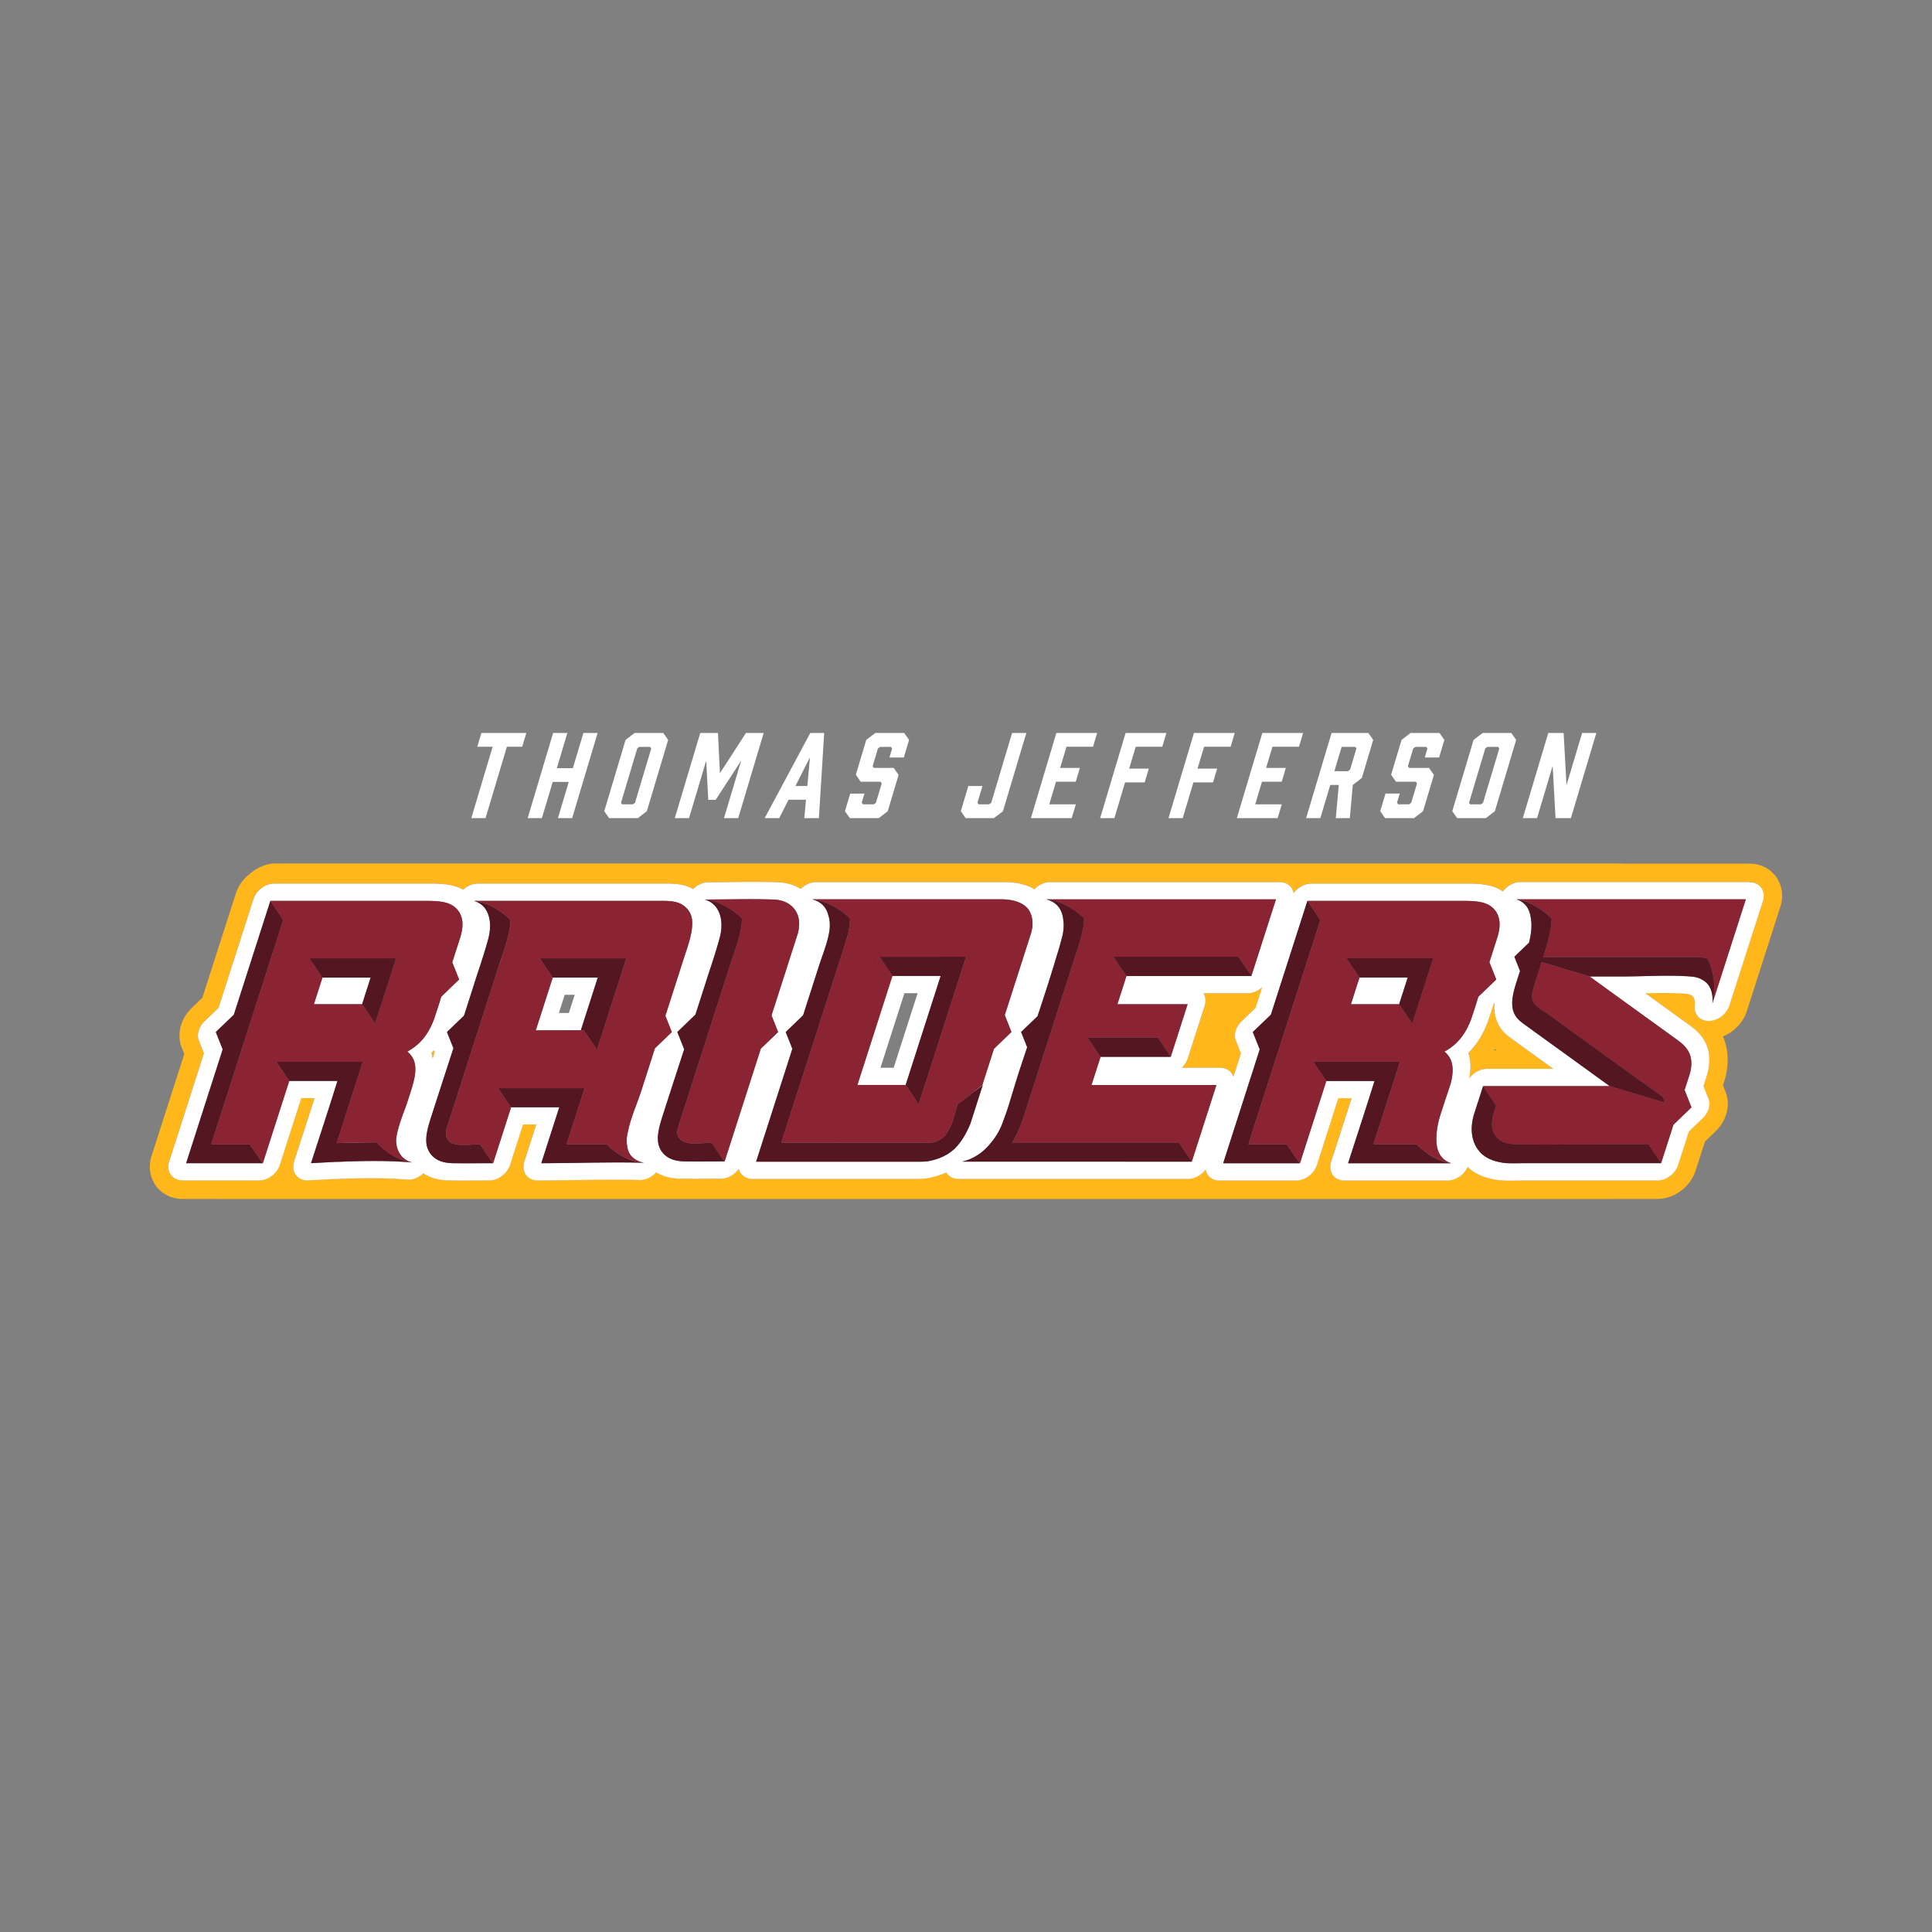 <svg xmlns="http://www.w3.org/2000/svg" id="Layer_1" viewBox="0 0 1628.49 1628.49"><rect x="0" y="0" width="1628.49" height="1628.49" fill="#808080" stroke="none"/><defs><style>.cls-2{fill:#ffb71b}.cls-3{fill:#8a2432}.cls-4{fill:#fff}.cls-5{fill:#541621}</style></defs><path d="m1248.25 677.99 1.81-1.32 13.69-45.81-1.02-1.32h-9.07l-1.71 1.32-13.7 45.81.93 1.32h9.07zm-110.23-29.37 5.31-17.76-.93-1.32h-11.52l-6.13 20.49h11.52l1.75-1.41zm122.05 235.61c-.24.38-.48.75-.72 1.12h2.07c-.46-.38-.91-.75-1.35-1.12ZM682.73 638.32l-12.24 24.18h10.01l2.23-24.18zm-149.29 39.67 1.81-1.32 13.7-45.81-1.02-1.32h-9.07l-1.72 1.32-13.69 45.81.92 1.32h9.07zm-62.36 175.87h8.42l4.92-15.33H476l-4.92 15.34Zm271.07 46.15h11.13l20.18-62.84h-11.14l-20.17 62.84z" style="fill:none"/><path d="M792.87 822.69h-.09l.02-.05h-40.57l-29.46 91.76h.06l-.04.13h40.6l19.49-60.7 10-31.15Zm-39.59 77.32h-11.13l20.18-62.84h11.13l-20.18 62.84Zm-12.42-92.33c.14-.4.27-.8.41-1.21l-.35 1-.07.21Zm-1.48 4.61 1.48-4.61c-.52 1.51-1.03 3.02-1.55 4.53.02.03.04.06.06.08Z" class="cls-4"/><path d="M1497.01 739c-5.11-7.02-13.24-11.04-22.29-11.04h-108.19l1.07-.14H231.78c-12.34 0-22.37 9.68-22.37 9.68-4.93 4.17-8.69 9.62-10.64 15.67l-28.22 87.89-8.85 8.51c-9.58 9.22-12.9 22.39-8.47 33.55l2.11 5.3-27.57 85.86c-2.86 8.9-1.51 18.1 3.69 25.24 5.12 7.02 13.24 11.04 22.3 11.04h30.39l-.06.1h1175.66l-.35-.1h38.08c.7-.01 1.4-.05 2.1-.11.39-.03.77-.08 1.13-.12.44-.05.89-.12 1.4-.2.39-.06.78-.13 1.2-.22h.05c.28-.07.56-.13.83-.2h.02c.88-.21 1.77-.47 2.65-.75.2-.07.4-.13.56-.19.53-.19 1.08-.39 1.63-.62.03-.01.35-.15.37-.15a34.7 34.7 0 0 0 6.52-3.6l.1-.07c6.29-4.42 10.98-10.69 13.22-17.67l7.84-24.41 8.85-8.52c9.58-9.22 12.9-22.38 8.47-33.55l-2.11-5.31s.98-3.07 1-3.11c2.75-8.74 3.59-17.74 2.4-26.05 0-.03-.04-.24-.04-.24a46.596 46.596 0 0 0-3.4-11.83c9.33-3.82 17.06-11.79 20.17-21.47l.17-.54c9.36-29.13 18.72-58.26 28.07-87.39 2.86-8.91 1.52-18.11-3.69-25.24Zm-11.13 20.48c-9.35 29.13-18.7 58.25-28.07 87.38l-.17.54c-2.2 6.87-8.95 12.35-16.03 13.03-.48.05-.97.07-1.45.07-3.61 0-6.8-1.34-8.99-3.78-2.15-2.39-3.14-5.63-2.79-9.12.01-.15.03-.31.05-.46v-.08c.01-.06.05-.57.05-.57 0-.09.01-.24.02-.4v-.69c0-.14-.01-.29-.02-.44 0-.07-.03-.41-.04-.53l-.03-.3-.03-.24c-.16-1.3-.53-2.5-1.04-3.39-.35-.61-.81-1.05-1.49-1.44-.2-.11-.4-.22-.59-.33-.97-.59-2.19-.95-3.61-1.07-.33-.03-.68-.06-1.02-.08a6.82 6.82 0 0 1-.65-.06c-1.24-.14-2.6-.22-4.17-.26-.14 0-.32 0-.47-.01-3.91-.19-8.17-.29-13.02-.29-5.09 0-10.3.1-15.43.22 6.68 4.83 13.35 9.66 20.03 14.49l14.96 10.82c.15.11.28.2.41.29 0 0 .18.13.24.17.46.34.92.67 1.37 1l.41.29c6.28 4.55 13.75 11.22 15.82 22.6.05.27.1.58.15.9l.02.14c.86 6.01.22 12.65-1.84 19.17 0 .03-1.78 5.54-2.68 8.34l4.17 10.5c2.09 5.27.21 11.78-4.8 16.59l-11.68 11.24-9.04 28.15c-1.21 3.77-3.82 7.21-7.35 9.69l-.08.05c-1.14.8-2.36 1.47-3.62 2l-.22.09c-.28.11-.57.22-.86.32-.08.03-.16.05-.24.08-.49.16-.98.3-1.47.42l-.08.02c-.13.03-.26.06-.38.09-.22.05-.42.08-.62.11-.27.04-.51.08-.75.11l-.53.06c-.4.03-.76.05-1.12.06h-115.02c-1.5 0-3.01.02-4.61.05h-.07c-1.49.02-3.35.05-5.16.05-2.75 0-5.01-.06-7.14-.2-.16-.01-.3-.02-.45-.04-.12-.01-.23-.02-.35-.04-11.57-1.33-20.34-4.83-26.81-10.71-.11-.1-.26-.24-.41-.38l.02.02-.16-.16c-.02.05-.04.09-.06.13-2.96 6.55-10 11.3-16.75 11.32h-87.06c-4.01 0-7.55-1.69-9.7-4.64-2.24-3.07-2.77-7.2-1.44-11.32 2.44-7.6 4.95-15.33 7.37-22.79 3.25-10.03 6.6-20.33 9.87-30.61H1128l-18.06 56.26c-2.24 6.97-9.31 12.57-16.46 13.06-.11 0-.23.01-.34.02h-.12c-.2.01-.37.02-.55.02h-64.65c-4.02 0-7.56-1.69-9.71-4.65-1.01-1.38-1.66-2.98-1.97-4.69a20.512 20.512 0 0 1-4.71 4.58l-.05.03a20.43 20.43 0 0 1-3.65 2.02l-.2.08c-.28.11-.57.22-.86.33-.06.02-.14.05-.22.07-.5.17-1.01.31-1.51.43l-.07.02c-.13.03-.26.06-.38.09-.22.05-.43.08-.65.12-.22.04-.46.07-.7.1h-.07c-.16.03-.31.04-.47.06-.39.03-.76.05-1.12.06h-.16l-193.58-.02c-3.54 0-6.7-1.3-8.88-3.66-.5-.55-.95-1.14-1.33-1.77-4.95 2.21-10.24 3.8-16.01 4.85-.35.06-.69.11-1.03.15-3.55.4-6.79.46-9.5.46-.88 0-1.76 0-2.64-.01h-.38c-.71 0-1.43-.01-2.14-.01H634.17c-4.03 0-7.57-1.7-9.73-4.66-.85-1.16-1.45-2.47-1.8-3.87-3.29 4.65-8.72 7.97-14.19 8.29-.03 0-.22.01-.22.01-.22.01-.43.03-.65.03h-2.96l-8.45.03c-3.64.02-7.28.03-10.92.03-4.26 0-7.94-.02-11.26-.06-5.61-.07-10.4-.83-14.63-2.31-.26-.09-.52-.18-.78-.28-.19-.07-.49-.19-.49-.19l-.14-.06c-.26-.11-.52-.21-.78-.33-1.45-.64-2.82-1.36-4.12-2.18-3.55 3.93-8.66 6.48-13.58 6.48h-.45c-.08 0-.52-.01-.55-.02-6.46-.18-13.39-.27-21.17-.27-10.61 0-21.47.17-31.98.33h-.13c-10.51.16-21.38.33-32.04.33h-.12c-4.01 0-7.55-1.69-9.7-4.64-2.24-3.07-2.77-7.2-1.44-11.32l10.02-31.22h-11.08l-10.94 34.07c-2.23 6.95-9.29 12.56-16.43 13.05-.13 0-.26.02-.39.02h-.13c-.19.01-.35.02-.51.02h-2.95l-7.99.03c-3.75.02-7.49.03-11.23.03-4.27 0-8.02-.02-11.45-.07-5.88-.07-10.88-.91-15.29-2.55-.1-.04-.67-.25-.76-.29-.16-.07-.82-.35-.9-.38a30.687 30.687 0 0 1-4.43-2.41c-.22-.14-.43-.28-.65-.43-3.48 3.35-8.08 5.41-12.56 5.41-.46 0-.91-.02-1.36-.07 0 0-.19-.01-.26-.02-.05 0-.29-.02-.29-.02-.67-.05-1.34-.11-2-.15l-.33-.02c-.48-.03-.96-.07-1.44-.1h-.12c-8.18-.56-16.79-.83-26.38-.83-8.51 0-17.93.22-28.8.67-.21.01-.46.02-.7.02l-2.69.05-13.45.73s-6.14.33-6.36.34c-.36.03-.73.04-1.09.04-3.83 0-7.27-1.56-9.43-4.29-2.47-3.11-3.09-7.36-1.71-11.67 2.47-7.68 4.97-15.39 7.39-22.84 3.26-10.03 6.6-20.31 9.86-30.55h-11.18l-18.06 56.24c-2.24 6.98-9.34 12.6-16.51 13.06-.06 0-.35.02-.38.02-.22.01-.4.02-.58.02h-64.63c-4.02 0-7.56-1.69-9.72-4.65-2.24-3.07-2.77-7.19-1.45-11.31l29.27-91.17-4.17-10.49c-2.09-5.26-.21-11.78 4.8-16.59l11.67-11.23 29.42-91.63c1.64-5.1 5.91-9.62 11.15-11.78.01 0 .04-.02.04-.02.33-.13.65-.26.99-.37.02 0 .05-.02.08-.03.58-.2 1.18-.37 1.78-.5.07-.02.16-.04.24-.06.25-.05.48-.09.71-.13.2-.03.42-.07.64-.09h.06a20.556 20.556 0 0 1 1.57-.11h132.32c7.65 0 15.72.38 22.9 3.1.07.03.16.06.26.1 1.42.58 2.77 1.24 4.04 1.97 3.46-3.24 7.96-5.19 12.34-5.19h158.42c6.86 0 14.15.28 21.07 3.56l.24.12c.6.3 1.2.63 1.78.97 3.51-3.57 8.28-5.78 12.94-5.78h.94c6-.02 12.08-.09 17.96-.15h.18c4.51-.05 9.18-.11 13.78-.13h6c7.4 0 13.9.1 19.85.3 7.22.25 13.69 2.18 19 5.63 3.52-3.55 8.33-5.79 12.94-5.79h158.76c10.35 0 18.83 2.03 25.29 6.04 3.53-3.7 8.44-6.04 13.18-6.04h193.61c4.02 0 7.56 1.69 9.71 4.64 1.01 1.38 1.66 2.97 1.97 4.68 2.13-2.9 5.11-5.29 8.51-6.7.02 0 .03-.01.05-.02.32-.13.65-.26.97-.37.03-.01.07-.02.11-.04.59-.2 1.17-.36 1.74-.49l.26-.06c.24-.05.46-.09.67-.12.25-.04.47-.07.69-.1.19-.02.38-.05.57-.06.37-.03.71-.05 1.05-.06h132.35c7.7 0 15.81.38 23.01 3.15.21.08.42.16.64.25 2.09.89 4.02 1.96 5.78 3.18 3.53-4.72 9.25-7.89 14.72-7.89h193.25c4.02 0 7.56 1.69 9.71 4.64 2.24 3.07 2.77 7.2 1.44 11.31Z" class="cls-2"/><path d="m364.69 892.19 1.72-5.29-.68-1.72c-.72.79-1.46 1.57-2.21 2.32.52 1.54.91 3.11 1.18 4.69Zm673.46 12.46c.66.9 1.16 1.89 1.52 2.94l6.32-19.69-4.18-10.52c-2.09-5.26-.21-11.78 4.8-16.59l11.7-11.26 5.62-17.51c-3.43 3.18-7.93 5.2-12.32 5.2h-37.22c1.86 2.99 2.22 6.82.99 10.65l-14.23 44.31c-.13.39-.28.8-.46 1.25-.05.12-.1.24-.15.35-.14.32-.27.59-.41.86l-.03.06a22.59 22.59 0 0 1-.73 1.3c-.1.16-.21.32-.31.48l-.03.05c-.14.21-.27.41-.42.61-.13.19-.27.36-.4.54-.12.16-.24.31-.36.46-.15.18-.3.36-.46.54-.07.08-.15.16-.22.24l-.04.04c-.32.35-.66.7-1.02 1.03h32.35c4.01 0 7.55 1.69 9.7 4.64Zm215.11-3.73h56.01l-11.16-8.08c-6.03-4.37-12.06-8.73-18.09-13.09l-4.29-3.11c-.51-.36-1.05-.76-1.59-1.15-.17-.12-.51-.37-.51-.37l-.71-.53c-.33-.25-.63-.48-.93-.72-1.9-1.49-3.39-2.84-4.72-4.29a25 25 0 0 1-1.47-1.72c-.06-.07-.12-.15-.18-.22-.53-.68-1.05-1.43-1.54-2.21l-.09-.15c-.22-.35-.43-.71-.64-1.09-.15-.27-.33-.61-.51-.96-.11-.2-.21-.41-.31-.63-.24-.49-.41-.92-.54-1.24l-.12-.29c-.14-.34-.27-.7-.4-1.07l-.15-.42c-.08-.22-.15-.45-.22-.68 0 0-.11-.35-.16-.52-.06-.2-.11-.37-.15-.51v-.01c-.08-.29-.15-.59-.23-.88a33.21 33.21 0 0 1-.75-4.27c-.04-.38-.07-.75-.1-1.13-.03-.42-.06-.83-.07-1.24-.02-.33-.03-.65-.03-.98v-1.07c0-.44.01-.88.03-1.31.01-.33.03-.67.05-1.03.01-.24.03-.49.05-.75l-.62.6c-.06.2-.11.35-.11.37-1.8 5.69-3.43 10.67-4.99 15.25-.08.24-.17.47-.26.71-2.86 7.27-6.22 13.4-10.29 18.75-.16.22-.38.49-.6.77l-.09.11a68.488 68.488 0 0 1-5.09 5.71l-.04.04c2.06 6.01 2.32 13.07.78 21.4 3.5-4.75 9.26-8 14.82-8Zm6.81-16.69c.43.37.88.75 1.35 1.12h-2.07c.24-.37.48-.75.72-1.12ZM854.25 961.2c.05-.08.1-.17.14-.25-.1.17-.2.34-.31.51l.17-.26Z" class="cls-2"/><path d="M1474.72 743.52h-193.25c-5.47 0-11.19 3.17-14.72 7.89a31.826 31.826 0 0 0-5.78-3.18 8.45 8.45 0 0 0-.64-.25c-7.2-2.76-15.31-3.15-23.01-3.15h-132.35c-.34 0-.69.02-1.05.06l-.57.06c-.22.03-.43.06-.69.1-.22.04-.43.07-.67.12-.08.02-.16.04-.26.06-.57.13-1.15.29-1.74.49-.04.01-.08.03-.11.04-.33.11-.65.24-.97.37-.02 0-.03.01-.05.02-3.4 1.4-6.38 3.8-8.51 6.7-.3-1.71-.96-3.3-1.97-4.68-2.15-2.95-5.69-4.64-9.71-4.64H885.06c-4.74 0-9.65 2.34-13.18 6.04-6.46-4.01-14.94-6.04-25.29-6.04H687.83c-4.6 0-9.42 2.24-12.94 5.79-5.31-3.45-11.78-5.38-19-5.63-5.95-.21-12.44-.31-19.85-.31h-6c-4.6.03-9.27.08-13.78.13h-.18c-5.88.07-11.96.14-17.96.15h-.94c-4.66 0-9.43 2.21-12.94 5.78-.58-.35-1.18-.67-1.78-.97l-.24-.12c-6.92-3.29-14.2-3.56-21.07-3.56H402.73c-4.38 0-8.88 1.95-12.34 5.19-1.27-.73-2.62-1.39-4.04-1.97-.09-.04-.18-.07-.26-.1-7.18-2.73-15.25-3.1-22.9-3.1H230.87c-.34 0-.69.02-1.06.06-.17.01-.34.03-.51.05h-.06c-.22.03-.44.06-.64.09-.23.04-.46.08-.71.13-.08.02-.17.04-.24.06a15.666 15.666 0 0 0-1.86.53c-.33.11-.66.24-.99.37 0 0-.03.01-.04.02-5.24 2.16-9.51 6.68-11.15 11.78l-29.42 91.63-11.67 11.23c-5 4.81-6.89 11.33-4.8 16.59l4.17 10.49-29.27 91.17c-1.32 4.11-.79 8.24 1.45 11.31 2.15 2.95 5.7 4.65 9.72 4.65h64.63c.18 0 .36 0 .58-.02.03 0 .32-.01.38-.02 7.17-.46 14.26-6.08 16.51-13.06l18.06-56.24h11.18c-3.26 10.24-6.6 20.52-9.86 30.55-2.42 7.45-4.93 15.16-7.39 22.84-1.38 4.31-.76 8.56 1.71 11.67 2.16 2.73 5.6 4.29 9.43 4.29.36 0 .73-.01 1.09-.04.22-.01 6.36-.34 6.36-.34l13.45-.73 2.69-.05c.24 0 .49 0 .7-.02 10.87-.45 20.29-.67 28.8-.67 9.58 0 18.2.27 26.38.83h.12c.48.03.96.06 1.44.1l.33.02a1792.774 1792.774 0 0 1 2.29.17c.07 0 .26.02.26.02.45.04.91.07 1.36.07 4.47 0 9.08-2.06 12.56-5.41.21.15.43.29.65.43.27.18.55.35.76.48.22.14.45.27.67.4 0 0 .29.17.31.18.86.48 1.76.93 2.69 1.35.07.03.73.31.9.38.09.03.65.25.76.29 4.41 1.64 9.41 2.47 15.29 2.55 3.43.05 7.17.07 11.45.07 3.74 0 7.49-.02 11.23-.03l7.99-.03h2.95c.16 0 .32-.01.51-.02h.13c.13 0 .26-.01.39-.02 7.14-.49 14.2-6.1 16.43-13.05l10.94-34.07h11.08l-10.02 31.22c-1.32 4.12-.8 8.25 1.44 11.32 2.15 2.95 5.68 4.64 9.7 4.64h.12c10.66 0 21.53-.17 32.04-.33h.13c10.51-.16 21.37-.33 31.98-.33 7.78 0 14.7.09 21.17.27.03 0 .47.01.55.02h.45c4.92 0 10.03-2.55 13.58-6.48 1.3.81 2.67 1.54 4.12 2.18l.78.33.14.06s.3.12.49.19c.26.1.52.2.78.28 4.23 1.48 9.02 2.24 14.63 2.31 3.31.04 6.99.06 11.26.06 3.64 0 7.28-.01 10.92-.03l8.45-.03h2.96c.22 0 .43-.02.65-.03 0 0 .19-.01.22-.01 5.47-.32 10.91-3.63 14.19-8.29.35 1.4.95 2.71 1.8 3.87 2.16 2.96 5.7 4.66 9.73 4.66H765.9c.72 0 1.43 0 2.14.01h.38c.88 0 1.76.02 2.64.02 2.7 0 5.95-.05 9.5-.46.34-.04.68-.09 1.03-.15 5.77-1.05 11.05-2.64 16.01-4.85.38.63.82 1.22 1.33 1.77 2.18 2.36 5.34 3.66 8.88 3.66l193.58.02h.16c.36 0 .73-.02 1.12-.06.16-.01.31-.03.47-.05h.07c.24-.04.48-.07.7-.11.22-.04.43-.07.65-.12.13-.03.26-.06.38-.09l.07-.02c.5-.12 1.01-.26 1.51-.43.08-.03.16-.05.22-.07.29-.1.58-.21.86-.33l.2-.08c1.27-.53 2.49-1.21 3.65-2.02 0 0 .04-.03.05-.03a20.12 20.12 0 0 0 4.71-4.58c.3 1.71.96 3.3 1.97 4.69 2.15 2.95 5.69 4.65 9.71 4.65h64.65c.18 0 .36 0 .55-.02h.12c.11 0 .23-.01.34-.02 7.15-.48 14.22-6.09 16.46-13.06l18.06-56.26h11.18c-3.27 10.29-6.62 20.59-9.87 30.61-2.42 7.47-4.93 15.19-7.37 22.79-1.32 4.12-.8 8.25 1.44 11.32 2.15 2.95 5.68 4.64 9.7 4.64h87.06c6.75-.01 13.79-4.77 16.75-11.32.02-.05.04-.09.06-.13.03.03.14.13.16.16l-.02-.02c.14.14.3.28.41.38 6.47 5.88 15.24 9.39 26.81 10.71.12.01.23.03.35.04.14.01.29.03.45.04 2.13.14 4.39.2 7.14.2 1.81 0 3.67-.03 5.16-.05h.07c1.6-.02 3.11-.05 4.61-.05h115.02c.36 0 .73-.02 1.12-.06l.53-.06c.24-.03.48-.06.75-.11.2-.03.4-.07.62-.11.13-.03.26-.06.38-.09l.08-.02c.49-.12.98-.26 1.47-.42.08-.03.16-.05.24-.08.29-.1.58-.21.86-.32l.22-.09c1.26-.53 2.48-1.2 3.62-2l.08-.05c3.53-2.48 6.14-5.92 7.35-9.69l9.04-28.15 11.68-11.24c5-4.81 6.89-11.33 4.8-16.59l-4.17-10.5 2.68-8.34c2.06-6.53 2.69-13.16 1.84-19.17l-.02-.14c-.05-.31-.1-.63-.15-.9-2.07-11.37-9.54-18.05-15.82-22.6l-.41-.29c-.46-.33-.92-.66-1.37-1-.06-.05-.24-.17-.24-.17-.13-.09-.26-.19-.41-.29l-14.96-10.82c-6.68-4.83-13.35-9.66-20.03-14.49 5.12-.12 10.33-.22 15.43-.22s9.1.09 13.02.29c.15 0 .33.01.47.01 1.56.04 2.92.12 4.17.26l.65.06c.35.03.69.05 1.02.08 1.42.12 2.64.48 3.61 1.07.19.12.39.23.59.33.68.39 1.14.83 1.49 1.44.52.89.89 2.09 1.04 3.39 0 .08.02.16.03.24 0 .1.02.2.03.3 0 .11.03.46.04.53 0 .15 0 .3.02.44v.69c0 .15-.01.31-.02.4 0 0-.04.51-.04.57v.08c-.03.15-.04.31-.06.46-.36 3.49.63 6.72 2.79 9.12 2.19 2.44 5.39 3.78 8.99 3.78.48 0 .97-.02 1.45-.07 7.08-.68 13.83-6.16 16.03-13.03l.17-.54c9.36-29.13 18.71-58.25 28.07-87.38 1.32-4.12.8-8.24-1.44-11.31-2.15-2.95-5.69-4.64-9.71-4.64ZM357.85 874.08c-.29.37-.58.74-.88 1.11-1.2 1.46-2.49 2.86-3.89 4.19-.17.17-.35.33-.53.49-.25.23-.5.45-.75.67-2.1 1.83-4.45 3.52-7.12 5.05-.08.04-.15.08-.23.13l-1.13.62.02.02c.17.14.35.28.52.43.17.15.35.31.52.47.17.16.33.32.5.48a18.41 18.41 0 0 1 3.23 4.36c0 .02.02.04.03.06 4.5 8.86.41 20.7-3.44 32.7-.81 2.52-1.67 5.06-2.54 7.61-.02.05-.04.1-.05.14-1.44 3.83-2.87 7.65-4.15 11.46-.1.29-.2.58-.29.87-.08.24-.17.49-.24.73-.22.64-.42 1.28-.62 1.92-.24.76-.47 1.53-.68 2.28 0 .04-.02.08-.03.12-.69 2.38-1.28 4.75-1.74 7.1-.59 3-.58 5.9-.02 8.59.02.16.06.31.1.46.03.15.06.3.1.45.03.15.07.3.12.45.03.15.08.3.12.45.07.23.14.47.22.7.07.2.14.39.21.59v.01c.19.51.41 1.02.64 1.5.27.58.58 1.14.91 1.69.02.03.04.05.05.08.2.34.4.66.62.97.31.47.64.91 1 1.32.11.14.24.28.36.41.25.28.51.54.78.8.13.13.27.26.41.38.13.13.27.25.42.36.2.17.39.33.6.48.08.07.17.13.26.19.03.03.06.05.09.07l.4.28c.16.11.32.21.48.31 1.12.71 2.35 1.3 3.7 1.75.14.06.29.1.44.15.15.05.3.1.45.14.15.05.3.09.45.13.05.02.1.03.16.05-.21-.02-.41-.04-.62-.05h-.03l-2.31-.18c-.64-.05-1.27-.09-1.91-.13-18.47-1.26-37.59-.97-56.79-.17h-.16c-1.03.02-2.05.04-3.08.05l-13.74.75c-2.17.11-4.33.23-6.5.35s-.09 0-.14.01c7.32-22.78 14.9-45.58 21.95-68.35l.3-.94v-.05h-40.55l-.05.05-22.25 69.29h-64.66l30.81-95.94-5.81-14.63 15.2-14.63 30.8-95.92H360c6.68 0 13.07.31 18.24 2.28 4.14 1.7 7.45 4.41 9.47 8.28.01.03.03.06.04.09.08.16.15.31.22.47.22.47.43.96.62 1.47 1.71 4.59 1.53 9.62.24 14.99 0 .04-.01.07-.02.11-.29 1.16-.62 2.31-.98 3.48 0 .01-.01.02-.01.03-.6 1.95-1.26 3.91-1.89 5.88l-4.71 14.66 5.77 14.52-15.06 14.49c-.48 1.55-.94 3.1-1.41 4.68-1.58 4.97-3.18 9.94-4.87 14.9-1.99 5.06-4.44 9.95-7.81 14.38Zm8.56 12.82-1.72 5.29a30.96 30.96 0 0 0-1.18-4.69c.75-.75 1.49-1.53 2.21-2.32l.68 1.72Zm185.64-3.29c-3.91 12.18-7.82 24.36-11.73 36.55-3.17 9.84-9.07 22.83-11.15 34.31-.47 1.9-.81 3.77-.91 5.57-.12 2.11.01 4.1.39 5.95.57 4.92 2.82 9.07 7.84 11.82 0 0 .02.01.03.02 1.71.96 3.75 1.74 6.16 2.29h-.57c-28.19-.8-57.26.38-85.73.38h-.11l15.13-47.11v-.07h-40.56l-.04.07-15.13 47.11h-2.96c-10.16.02-20.35.13-30.47 0-4.01-.05-7.7-.55-10.94-1.76-.13-.05-.26-.1-.38-.15-.18-.07-.36-.15-.53-.22-.62-.28-1.21-.57-1.79-.89l-.57-.33c-.19-.11-.37-.23-.55-.35-.18-.11-.36-.23-.53-.35-.36-.25-.71-.52-1.05-.79-.12-.1-.25-.2-.37-.31-.17-.15-.34-.3-.5-.45-.1-.09-.2-.18-.3-.28a19.042 19.042 0 0 1-1.48-1.62c-.15-.19-.3-.38-.45-.58-.14-.18-.27-.37-.4-.57-.14-.2-.27-.4-.4-.61-.17-.28-.33-.57-.49-.86 0-.02-.02-.03-.02-.04-.13-.24-.25-.49-.37-.74-.12-.26-.24-.52-.35-.78v-.01c-.07-.16-.13-.32-.19-.48-.02-.03-.03-.07-.04-.1-.05-.13-.1-.26-.14-.39-.08-.22-.15-.44-.22-.65-.17-.55-.3-1.11-.42-1.68-.05-.23-.09-.46-.13-.7v-.02c-.04-.23-.07-.46-.1-.68-.01-.05-.01-.1-.02-.15-.04-.26-.06-.52-.09-.78-.02-.15-.03-.3-.03-.45-.04-.47-.05-.95-.06-1.44v-.43c0-.24 0-.49.01-.73.01-.36.03-.72.05-1.09l.06-.77c.02-.26.04-.51.07-.77.07-.64.16-1.29.26-1.94.05-.33.11-.66.17-1 .06-.33.13-.67.19-1.01.13-.65.27-1.3.43-1.96.06-.28.13-.57.2-.85.08-.33.17-.66.25-.99.16-.6.31-1.19.49-1.79.07-.25.15-.51.22-.77.17-.59.35-1.19.53-1.79.24-.77.47-1.54.72-2.31.43-1.36.88-2.74 1.32-4.12 5.92-18.45 11.94-36.91 17.94-55.37l-5.43-13.68 14.35-13.81c3.56-11.03 7.1-22.06 10.6-33.08 3.49-10.43 6.9-20.87 9.75-31.24.55-2.01.97-4.03 1.24-6.03.04-.25.07-.5.09-.75l.06-.52c0-.08.02-.15.02-.22.04-.44.07-.88.11-1.31.02-.3.03-.61.05-.91.02-.24.02-.49.02-.73.01-.19.01-.37.01-.55v-.9c0-.24 0-.48-.02-.72-.01-.48-.04-.95-.08-1.42s-.09-.94-.15-1.4c-.02-.23-.06-.46-.09-.69-.03-.23-.07-.46-.11-.68-.09-.47-.18-.94-.29-1.4-.34-1.47-.81-2.87-1.41-4.18l-.05-.12s-.04-.09-.06-.13l-.06-.12c0-.01 0-.02-.01-.03-.01-.02-.02-.03-.02-.04-.03-.06-.05-.12-.08-.18v-.04s-.01-.03-.02-.04c-.01-.03-.03-.06-.04-.09l-.09-.18c-.06-.12-.13-.25-.2-.37-.02-.04-.03-.07-.06-.1-.17-.34-.36-.67-.56-1-.11-.18-.22-.36-.34-.53l-.21-.31c-.09-.13-.19-.26-.28-.39-.13-.17-.25-.34-.38-.5-.13-.17-.27-.33-.41-.49-.11-.13-.23-.26-.34-.38-.25-.28-.52-.55-.8-.81-.13-.13-.27-.26-.42-.38-.02-.01-.03-.03-.05-.04a6.03 6.03 0 0 0-.4-.34c-.3-.25-.61-.49-.93-.71a5.25 5.25 0 0 0-.49-.33c-.01-.01-.02-.03-.04-.03-.01-.02-.04-.03-.06-.04-.14-.1-.29-.19-.43-.28-.13-.08-.26-.16-.39-.23-.17-.1-.34-.19-.51-.29-.17-.1-.35-.19-.53-.27-.17-.09-.34-.17-.52-.25-.52-.24-1.07-.46-1.63-.65-.22-.08-.44-.15-.66-.22-.09-.03-.19-.06-.29-.09h154.35c7.01 0 13.98-.32 19.62 2.36 3.34 1.68 6 4.19 7.81 7.31 0 .01.01.02.02.04.98 1.81 1.61 3.79 1.94 5.89 0 .03 0 .07.01.1.83 7.03-1.36 15.54-3.99 23.94-.67 1.91-1.33 3.8-1.92 5.62l-3.71 11.55c-4.29 13.35-8.57 26.7-12.86 40.06l5.44 13.71-14.24 13.71Zm58.74 95.36h-2.97c-10.14.02-20.33.12-30.42 0-3.87-.05-7.45-.52-10.6-1.64-.09-.03-.18-.06-.27-.1-.14-.05-.29-.11-.43-.17h-.01c-.18-.07-.35-.15-.53-.22-2.62-1.15-4.89-2.77-6.7-4.87-.71-.82-1.36-1.72-1.92-2.69-5.02-8.74-1.16-20.12 2.58-31.76 5.68-17.68 11.44-35.36 17.2-53.05l-5.78-14.56 15.23-14.66c4.96-15.27 5.81-17.86 10.65-33.12 3.53-10.53 6.98-21.08 9.82-31.55.76-2.8 1.23-5.59 1.4-8.3l.03-.44.03-.66c.07-1.69.02-3.34-.17-4.93a27.35 27.35 0 0 0-.37-2.44c-.05-.27-.1-.53-.17-.79-.05-.27-.12-.52-.19-.78-.06-.24-.13-.48-.2-.71-.11-.36-.22-.72-.35-1.06-.05-.14-.1-.29-.16-.44-.28-.76-.6-1.49-.95-2.19-.07-.15-.15-.29-.23-.43-2.09-4.03-5.47-7.18-10.42-8.9-.28-.1-.57-.2-.87-.28h.98c10.61-.02 21.31-.22 31.96-.28h2.84c.38 0 .77 0 1.17-.01 7.13-.02 14.24.05 21.26.3 7.42.25 13.45 3.1 17.2 7.77.12.15.24.3.35.45l.22.3c.11.16.23.32.34.49 1.57 2.35 2.61 5.07 3.08 8.08.39 3.11.21 6.5-.53 10.02 0 .04-.02.08-.03.12-.06.26-.13.52-.2.78-.12.43-.24.85-.37 1.28l-21.95 68.38 5.58 14.04-14.6 14.04-30.51 95.03Zm193.64-10.5a47.308 47.308 0 0 1-5.98 4.48c-5.17 3.05-10.74 4.86-16.47 5.89-4.37.5-8.62.33-12.94.33h-131.7l30.55-95.16-5.61-14.12 14.67-14.12 13.09-40.78c3.13-9.75 7.47-20.23 9.01-29.92.81-5.09.46-9.96-1.01-14.16-.3-1.15-.69-2.25-1.18-3.29-.11-.24-.22-.47-.35-.7-.08-.16-.17-.32-.27-.48 0-.03-.02-.06-.05-.08 0 0 0-.01-.01-.02-.06-.09-.11-.19-.17-.29-.06-.1-.11-.19-.18-.29a.207.207 0 0 0-.06-.1c-.07-.11-.14-.22-.22-.33-.07-.12-.15-.22-.22-.33l-.4-.55c-.18-.23-.36-.45-.55-.66-.02-.03-.03-.05-.05-.06-.18-.21-.36-.41-.55-.6-.15-.16-.3-.32-.47-.46-.06-.07-.12-.12-.17-.17-.11-.11-.24-.22-.36-.33-.12-.1-.23-.21-.36-.3l-.33-.27c0-.01-.02-.02-.03-.03-.08-.06-.16-.12-.23-.18 0-.01-.02-.02-.03-.02-.15-.11-.3-.22-.46-.33-.06-.05-.12-.09-.19-.13-.18-.11-.35-.23-.53-.35-.07-.04-.13-.08-.2-.11-.22-.13-.44-.26-.67-.39-.13-.07-.26-.15-.4-.21-.14-.07-.27-.14-.41-.21-.14-.07-.29-.14-.44-.21-.14-.06-.28-.12-.42-.19-.26-.12-.53-.23-.8-.34-.32-.12-.65-.25-.99-.36-.34-.12-.68-.23-1.04-.34-.07-.03-.14-.05-.22-.07l-.37-.11h158.76c10 0 18.9 2.36 23.54 8.65 2.76 4.16 3.9 9.51 3.12 15.32 0 .03 0 .06-.01.09-.24 1.52-.59 3.06-1.01 4.62-.05.18-.11.36-.17.53l-21.97 68.44 5.64 14.21-14.76 14.21-9.75 30.37.1.06-6.45 4.91c-.05.13-.09.26-.14.39l6.81-5.18-10.47 32.62c-3.31 7.96-7.56 15.47-13.47 21.2Zm220.82-53.82-20.72 64.53h-.02l-193.07-.02h-.5c.1-.02.2-.05.29-.07.22-.05.43-.1.64-.17 5.99-1.57 11.05-4.22 15.36-7.62.23-.17.44-.35.66-.53.25-.2.49-.4.73-.61.21-.17.41-.35.61-.53.23-.2.46-.4.67-.61 1.81-1.66 3.48-3.46 5.01-5.37 4.31-5.02 7.69-10.75 9.88-16.55.62-1.63 1.21-3.27 1.79-4.9 2.1-5.48 3.82-11.07 5.4-16.4 2-6.43 3.92-12.86 5.92-19.25l.02-.07c2.57-7.9 5.2-15.82 7.84-23.75l-5.1-12.83 13.83-13.31c5.78-17.36 11.43-34.73 16.54-52.03 1.18-3.66 2.29-7.36 3.18-11.01.26-.91.51-1.81.76-2.72 1.61-5.79 2.02-11.5 1.08-16.53-.26-1.95-.7-3.79-1.39-5.48-.16-.4-.33-.8-.52-1.19v-.02c-.1-.21-.21-.41-.32-.62-.2-.39-.42-.77-.66-1.14-2.18-3.51-5.71-6.2-10.98-7.71-.1-.03-.21-.06-.32-.09h193.63l-20.72 64.53-.04.11H949.46l-7.62 23.73v.03h59.18v.03l-14.23 44.28v.03H927.6l-.02.03-7.62 23.72h105.27l-.04.11Zm-29.15-14.64c.36-.34.7-.69 1.02-1.03l.04-.04c.08-.08.15-.16.22-.24.16-.18.31-.36.46-.54.12-.15.24-.29.36-.46.14-.18.27-.35.4-.54.14-.2.28-.4.42-.61l.03-.05c.11-.16.21-.32.31-.48.19-.31.38-.63.54-.94.06-.12.13-.24.19-.36l.03-.06c.14-.27.27-.54.41-.86.05-.12.1-.23.15-.35.19-.45.34-.86.46-1.25l14.23-44.31c1.23-3.83.86-7.66-.99-10.65h37.22c4.39 0 8.9-2.02 12.32-5.2l-5.62 17.51-11.7 11.26c-5 4.82-6.89 11.33-4.8 16.59l4.18 10.52-6.32 19.69c-.36-1.05-.86-2.05-1.52-2.94-2.15-2.95-5.68-4.64-9.7-4.64h-32.35ZM1232 874.1c-.14.19-.29.37-.44.56-1.1 1.39-2.28 2.72-3.55 3.99-.43.42-.86.84-1.3 1.25-.18.17-.36.33-.54.49-.07.06-.14.12-.21.19-.79.69-1.61 1.35-2.47 2-.29.21-.58.43-.87.64-.03.02-.07.04-.09.07-.29.2-.58.4-.88.61-.22.15-.45.3-.68.45-.34.22-.68.43-1.03.64-.01 0-.03.02-.04.03-.34.21-.69.41-1.05.62s-1.36.75-1.36.75l.02.02c.02.02.04.03.06.05.09.07.17.14.26.21.09.07.17.15.26.22 1.86 1.61 3.34 3.54 4.42 5.71.01.04.03.07.05.11 2.53 5.4 2.21 11.98.64 18.97v.04c-1.97 6.85-5.16 15.39-7.82 24.14l-.02.05c-.57 1.67-1.11 3.31-1.59 4.91-1.59 5.3-2.7 10.77-2.91 15.96v.03c-.4 4.94-.07 9.52 1.41 13.37.08.23.17.46.27.69.09.22.19.45.3.66.1.22.21.44.32.65 1.9 3.69 5.07 6.57 9.92 8.27.09.04.18.07.27.09h-87.03c7.31-22.76 14.86-45.53 21.93-68.29l.33-1.03v-.05h-40.56l-.05.05-22.26 69.31h-64.68l30.81-95.97-5.82-14.66 15.23-14.66 30.79-95.89h132.14c6.75 0 13.19.32 18.39 2.33.04.02.09.03.13.05 3.78 1.61 6.85 4.08 8.84 7.53.07.13.14.25.21.38.02.02.02.04.03.06.36.7.7 1.45.99 2.24 1.72 4.61 1.53 9.67.22 15.07-.05.22-.11.44-.17.65-.24.92-.51 1.84-.79 2.77-.02.05-.03.1-.05.15-.6 1.94-1.25 3.89-1.88 5.85l-4.68 14.57 5.8 14.61-15.15 14.57c-.47 1.53-.93 3.07-1.4 4.63-1.57 4.97-3.18 9.94-4.87 14.9-1.99 5.06-4.44 9.95-7.81 14.37Zm5.66 13.42.04-.04c1.76-1.76 3.48-3.69 5.09-5.71l.09-.11c.22-.28.43-.55.6-.77 4.07-5.35 7.43-11.48 10.29-18.75.09-.24.18-.47.26-.71 1.56-4.57 3.19-9.56 4.99-15.25 0-.02.05-.17.11-.37l.62-.6c-.02.26-.04.51-.05.75-.02.36-.04.7-.05 1.03-.02.44-.03.88-.03 1.31v1.07c0 .32.01.65.03.98.02.42.04.82.07 1.24a31.567 31.567 0 0 0 1.08 6.28v.01c.04.15.09.32.15.51.05.17.15.52.16.52.07.23.15.45.22.68l.15.42c.13.37.26.73.4 1.07l.12.29c.13.31.31.74.54 1.24.1.21.2.42.31.63.17.35.35.69.51.96.21.37.42.73.64 1.09l.09.15c.49.78 1.01 1.53 1.54 2.21.06.07.12.15.18.22.47.6.97 1.18 1.47 1.72 1.33 1.44 2.82 2.8 4.72 4.29.3.23.6.47.93.72.23.18.47.35.71.53 0 0 .34.25.51.37.54.4 1.09.79 1.59 1.15l4.29 3.11c6.03 4.36 12.06 8.72 18.09 13.09l11.16 8.08h-56.01c-5.56 0-11.32 3.25-14.82 8 1.54-8.33 1.28-15.38-.78-21.4Zm205.85-42.09-.17.54c0-.05.01-.11.02-.16.01-.07.02-.13.02-.2v-.05c.03-.29.06-.58.07-.86 0-.08.01-.17.02-.25.02-.31.04-.61.05-.92.01-.32.02-.63.02-.94v-.18c0-.24 0-.48-.02-.71 0-.22-.01-.44-.03-.65 0-.12-.01-.25-.03-.37-.01-.27-.04-.53-.07-.79-.01-.18-.03-.35-.06-.53-.34-2.84-1.17-5.49-2.48-7.76-1.44-2.51-3.45-4.33-5.86-5.63-2.48-1.5-5.48-2.46-8.94-2.76-.43-.04-.87-.07-1.31-.1h-.01c-1.76-.2-3.59-.3-5.45-.34h-.05c-17.02-.84-35.1.33-52.32.33h-26.87v.05l34.19 24.74c12.35 8.94 24.7 17.87 37.05 26.81.24.18.49.36.74.53.62.46 1.24.9 1.86 1.35 5.6 4.05 10.19 8.54 11.46 15.61l.09.52c.58 4.06.16 8.52-1.27 13.04l-4.18 13.03 5.81 14.63-15.21 14.63-10.42 32.44H1285.3c-5.32 0-10.83.26-16.08-.07h-.11c-7.88-.9-14.98-3.06-20.2-7.82-.06-.05-.12-.11-.18-.17a26.365 26.365 0 0 1-5.57-7.82c-.1-.23-.21-.46-.3-.68-.08-.17-.15-.35-.22-.52-.03-.06-.06-.13-.08-.2-.02-.05-.04-.1-.06-.16-.09-.23-.18-.46-.26-.69-1.26-3.56-1.85-7.48-1.74-11.6 0-.22.01-.44.02-.66v-.14c.11-2.08.4-4.2.81-6.36.02-.11.05-.22.07-.34.3-1.41.67-2.82 1.12-4.24l7.53-23.44.03-.09h106.64l-.02-.05c-16.05-11.61-32.09-23.22-48.14-34.84-6.03-4.37-12.06-8.73-18.1-13.1-1.43-1.03-2.86-2.07-4.29-3.1-.53-.38-1.05-.76-1.58-1.14-.36-.26-.71-.52-1.06-.79-.27-.2-.54-.41-.8-.62-1.22-.95-2.38-1.96-3.41-3.09-.36-.38-.7-.79-1.02-1.21 0 0 0-.01-.01-.01-.33-.42-.63-.86-.92-1.32-.14-.23-.29-.47-.42-.71-.12-.21-.24-.43-.34-.65-.05-.1-.11-.21-.16-.32-.15-.31-.28-.62-.41-.94-.08-.21-.16-.41-.23-.63-.05-.13-.1-.27-.14-.4-.04-.11-.08-.22-.11-.33l-.12-.4c-.03-.07-.04-.13-.06-.2-.05-.19-.1-.38-.15-.58-.22-.88-.37-1.79-.47-2.71-.03-.25-.05-.51-.07-.77-.02-.26-.04-.52-.04-.78-.01-.21-.02-.41-.02-.62v-.86c0-.29.01-.58.02-.87 0-.23.02-.47.03-.71.01-.21.03-.43.05-.64.05-.66.12-1.34.22-2.01.03-.22.06-.45.1-.67.06-.43.14-.86.21-1.3.02-.14.05-.29.07-.43.2-1.05.43-2.12.69-3.19l.3-1.2c.1-.4.21-.8.32-1.2l.33-1.19c.13-.46.26-.92.4-1.38.14-.46.28-.92.42-1.39s.29-.92.44-1.39c.8-2.53 1.64-5.07 2.46-7.62l.54-1.65-4.77-12.01 12.36-11.89c1.69-6.85 2.58-13.56 1.64-19.76-.04-.23-.07-.46-.11-.69v-.04c-.33-2.71-.99-5.23-2.08-7.46-.1-.2-.2-.39-.3-.58-.09-.18-.19-.35-.29-.52-.1-.17-.2-.34-.31-.51-.01-.04-.04-.07-.06-.1-.12-.2-.25-.4-.39-.59-.06-.09-.11-.18-.18-.26-.26-.35-.52-.69-.8-1.02a.902.902 0 0 0-.09-.1c-.74-.86-1.59-1.64-2.55-2.34-.11-.08-.21-.16-.32-.23-.11-.08-.22-.16-.34-.22-.12-.08-.25-.17-.38-.24-.13-.09-.27-.17-.41-.25-.1-.06-.19-.11-.29-.17-.15-.09-.3-.17-.46-.24-.15-.08-.3-.15-.45-.22-.17-.08-.34-.17-.52-.24-.49-.22-1.01-.43-1.55-.62-.09-.04-.19-.07-.28-.1h.4c.53.09 1.05.19 1.56.3.07.02.13.03.2.04l.79.18c.05.01.11.02.16.04.22.05.44.11.66.17.86.21 1.7.46 2.53.72.45.15.9.3 1.34.46.26.09.52.18.77.29.08.03.15.05.23.08l.84.33c.26.1.52.21.77.32.27.11.55.23.82.35.24.11.48.22.71.33.25.11.51.23.75.36.25.12.5.24.75.37.18.09.36.18.53.27a27.769 27.769 0 0 1 1.09.57c.4.22.8.45 1.19.67.33.19.65.38.98.58.18.11.35.21.52.32.23.15.47.29.69.44l.69.45c-5.25-3.5-11.16-6.27-17.81-7.5-.25-.05-.5-.1-.76-.14h192.83c-9.35 29.13-18.7 58.25-28.07 87.38Z" class="cls-4"/><path d="M911.06 790.71s0 .05-.02.07c.05-.16.1-.32.14-.48l.07-.28c.02-.07.04-.13.05-.2l-.03.11c-.07.26-.15.52-.22.78Zm-418.88 77.9.63-2.02-.65 2.02 11.04 16.21-11.02-16.21zm319.8 110.48c8.81-1.22 17.87-4.26 26.68-8.34-7.22 3.32-14.59 5.9-21.92 7.48-1.59.34-3.18.63-4.76.86Zm50.76-37.56c-2.16 6.53-4.57 12.96-8.31 19.36 3.78-6.33 6.16-12.83 8.31-19.36Zm331.04 21.59v-.4.4Zm-342.05.79c-.96.56-1.92 1.11-2.89 1.65.97-.53 1.93-1.09 2.89-1.65Zm334.75-139.9.02-.06h-40.57l-.01.03-7.18 22.36h.03l-.03.09.03.03h40.56l.02-.03 7.2-22.42h-.07zm10.75 143.51c.24.21.49.41.73.62.07.06.14.11.21.17.06.05.12.09.17.14.12.1.25.2.37.3.16.12.31.25.47.37.04.03.08.07.12.1l.67.53.32.25c.31.24.63.48.94.72.1.07.2.15.29.22l.77.56c.25.19.51.37.77.55.26.19.52.36.78.53.02.02.03.03.05.04.25.18.51.35.77.51.49.33.98.64 1.49.94.02 0 .04.02.05.03.3.19.61.37.91.54.19.12.38.23.58.34.28.16.55.31.84.46.07.05.14.08.22.12.03.02.06.03.09.05 3.66 1.97 7.61 3.53 11.88 4.47-.85-.2-1.69-.43-2.51-.68-8.49-2.58-15.65-7.24-21.9-12.67.04.04.09.08.13.12.26.22.52.45.78.67Zm-288.21-170.1c.11-.34.22-.68.32-1.02-.31 1-.64 2-.96 2.99l.63-1.97Zm-402.99 26.62v-.05h-40.12l-14.3 44.53s.48-.19 37.98-.12l14.24-44.36h2.2Zm-26.53 29.82h-8.42l4.92-15.34h8.42l-4.92 15.33Zm62.35 126.2c-11.44-1.61-20.52-6.46-28.13-13.29 6.81 6.16 14.88 10.92 24.97 12.8 1.04.19 2.09.35 3.16.49ZM428.81 787.09c.04-.22.09-.43.13-.65-.07.32-.13.64-.2.96.02-.1.05-.21.07-.31Zm-90.84 190.18Zm87.41-177.88c1.29-4.01 2.48-8.03 3.36-11.99-.94 3.97-2.1 7.97-3.36 11.99ZM309.25 824h-37.44l-7.17 22.35-.03.07.03.02h40.56l.02-.02 7.19-22.42h-3.16zm69.65 138.2c.8.65 1.73 1.17 2.76 1.58.51.2 1.05.37 1.61.51.25.07.5.13.76.18.2.05.41.09.62.12l.53.09c.36.06.72.11 1.09.15l.56.06c.24.03.5.05.75.07.08 0 .15.01.22.02l.54.03c.51.03 1.03.05 1.56.05 1.13.02 2.28 0 3.43-.05.43-.01.87-.03 1.3-.06.07 0 .15-.01.23-.01l1.07-.06c-.67.04-1.35.07-2.02.1-.34.01-.68.03-1.02.04l-1.01.03h-1.46c-.23 0-.46 0-.69-.01-.1 0-.2 0-.29-.01-.22 0-.44-.01-.65-.02-.31-.02-.62-.03-.93-.05l-.77-.06c-.03 0-.07-.01-.11-.01h-.04c-.21-.02-.41-.04-.61-.07-.05 0-.11-.01-.16-.02-.04 0-.08-.01-.13-.02h-.05c-.02 0-.04 0-.06-.01-.08 0-.16-.02-.23-.03h-.09c-.04-.01-.08-.02-.12-.02h-.05s-.06-.01-.08-.02h-.02c-.03 0-.06 0-.08-.01-.03 0-.06 0-.08-.02-.03 0-.07-.01-.1-.02h-.02s-.04 0-.06-.01l-.15-.03-.15-.03c-.1-.02-.19-.04-.28-.06-.03 0-.07-.01-.1-.02l-.42-.09c-.14-.04-.28-.07-.41-.1h-.01c-.02 0-.04-.01-.06-.02-.09-.02-.17-.04-.26-.07-.03 0-.05-.02-.08-.03-.07-.02-.14-.04-.22-.06l-.1-.03c-.02-.01-.05-.02-.08-.03-.1-.03-.21-.06-.32-.1-.02-.01-.05-.02-.07-.03-.11-.03-.21-.07-.32-.11-.02-.01-.05-.02-.06-.03-.15-.05-.31-.11-.45-.18-.08-.03-.16-.06-.23-.09-.13-.06-.25-.11-.38-.17-.05-.03-.11-.05-.16-.08-.18-.09-.36-.18-.53-.28-.06-.04-.13-.08-.2-.11-.04-.03-.09-.05-.13-.08-.13-.08-.27-.17-.39-.26 0 0-.01 0-.02-.01-.07-.06-.15-.11-.22-.16-.09-.07-.17-.13-.25-.2-.31-.25-.6-.52-.87-.81.08.09.17.19.26.28.18.18.37.35.58.52Zm39.76-142.46c2.16-6.73 4.59-13.56 6.72-20.35-1.58 4.9-3.33 9.8-4.85 14.55l-1.86 5.81ZM376.8 959.59c.03.06.06.11.1.17-2.29-4.35-.06-9.94 1.74-15.38-1.79 5.3-4.02 10.86-1.83 15.21Zm-47.75 13.07c.82.53 1.67 1.05 2.53 1.53-.86-.49-1.7-1-2.53-1.53Zm-41.89-9.28-.46.03.68-.03h-.22Zm224.63-3.5h-.02c-.13.78-.24 1.55-.32 2.32.09-.77.21-1.54.35-2.32Zm-224.32 3.49 29.81-.47c-9.92.16-19.8.03-29.81.47Zm623.84-173.56c.06-.21.11-.42.17-.63s.11-.42.17-.63c.05-.21.11-.43.16-.65.05-.19.09-.37.14-.55-.14.6-.3 1.19-.46 1.79l-.18.68Zm-9.96-25.12a51.066 51.066 0 0 1 .92.54c-.3-.19-.61-.37-.92-.54Zm1.06.61s-.08-.05-.13-.07a34.041 34.041 0 0 1 .12.07Zm10.56 17.3c.04-.25.09-.5.13-.75-.05.3-.1.59-.15.88 0-.04.02-.09.03-.13Zm-.83 3.96c-.04.19-.09.38-.13.58l.27-1.14c.09-.38.18-.76.25-1.14.02-.08.04-.17.05-.24v-.11c.07-.33.13-.67.19-1-.15.77-.3 1.54-.48 2.32-.06.24-.11.49-.17.74Zm-19.71-26.01c1.84.66 3.63 1.42 5.35 2.25.24.11.47.23.7.35.35.17.69.35 1.04.53.42.22.83.44 1.24.67.09.05.18.09.26.15-.05-.03-.09-.06-.14-.09-1.18-.67-2.38-1.3-3.62-1.88-.5-.23-.99-.46-1.5-.68-.25-.11-.5-.22-.76-.32-.26-.11-.51-.21-.77-.31s-.51-.21-.77-.3c-.26-.1-.52-.2-.78-.29-.9-.33-1.81-.63-2.74-.9-.11-.04-.23-.07-.35-.1.16.05.32.09.47.15.8.24 1.58.5 2.36.78Zm-2.84-.93c-.4-.12-.8-.24-1.21-.34.25.07.5.13.75.21l.46.12Z" class="cls-4"/><path d="m927.64 890.82-11.02-16.2h59.29l10.94 16.15 14.22-44.28v-.03H941.9v-.03l7.62-23.73-11.01-16.25h105.46l10.85 16.14 20.72-64.53H882.38c.17.02.35.05.52.08.41.06.81.12 1.2.2.3.05.59.11.89.17.48.09.96.19 1.43.3.42.09.83.19 1.23.3.25.06.49.12.73.19.41.1.81.21 1.21.34.12.04.23.07.35.1.93.28 1.84.58 2.74.9.26.09.53.19.78.29.26.09.52.2.77.3.26.1.51.2.77.31.26.1.51.21.76.32.51.22 1 .45 1.5.68 1.24.58 2.44 1.21 3.62 1.88.05.03.1.06.14.09.11.06.22.12.33.19.31.18.62.36.92.54.04.03.08.05.13.07.3.18.6.36.89.55.34.21.67.43 1 .64.38.25.75.5 1.13.76.23.16.45.32.68.48.68.48 1.34.98 2 1.48a71.469 71.469 0 0 1 5.62 4.85c.01.78 0 1.57-.04 2.36-.03.5-.06 1.01-.1 1.53-.06.71-.13 1.43-.23 2.15-.07.59-.16 1.17-.26 1.75-.04.25-.08.5-.13.75 0 .04-.02.09-.03.13-.04.21-.08.41-.12.63 0 .05-.02.1-.03.15-.06.33-.12.67-.19 1v.11c-.01.08-.03.16-.05.24-.07.38-.16.76-.25 1.14l-.27 1.14v.02s-.01.07-.02.1c0 .03-.01.06-.03.1-.04.19-.09.37-.14.55-.05.22-.11.44-.16.65-.06.21-.11.42-.17.63s-.11.42-.17.63c-.02.07-.03.13-.05.2l-.07.28c-.04.16-.09.32-.14.48 0 .05-.02.1-.04.15-.03.13-.07.25-.11.38-.11.39-.23.78-.34 1.18l-.54 1.79c-.11.37-.22.73-.34 1.1-.1.34-.21.68-.32 1.02-.1.34-.21.68-.32 1.02l-.63 1.97-44.08 137.29c-.52 1.61-1.03 3.23-1.57 4.85-2.14 6.53-4.53 13.03-8.31 19.36a.21.21 0 0 1-.04.06c-.04.08-.09.17-.14.25l-.17.26-1.07 1.7 140.63.02 10.88 16.01h.02l20.72-64.53.04-.11H920.07l7.62-23.72Z" class="cls-3"/><path d="m938.5 806.44 11.01 16.25h105.27l.03-.11-10.85-16.14H938.5zm-21.88 68.17 11.02 16.21.02-.03h59.18l.01-.03-10.94-16.15h-59.29z" class="cls-5"/><path d="m853.01 963.16 1.07-1.7c.11-.17.21-.34.31-.51.02-.02.03-.04.04-.06 3.74-6.4 6.15-12.83 8.31-19.36.53-1.61 1.05-3.23 1.57-4.85l44.08-137.29c.32-1 .64-2 .96-2.99.11-.34.22-.67.32-1.02.12-.37.23-.73.34-1.1l.54-1.79c.12-.39.23-.78.34-1.18.04-.13.08-.25.11-.38.02-.05.03-.1.04-.15s.01-.05.02-.08c.07-.26.15-.52.22-.78l.03-.11.18-.68c.16-.6.32-1.19.46-1.79.01-.04.02-.07.03-.1.01-.03.01-.06.02-.09s0-.01 0-.02c.05-.19.09-.38.13-.58.06-.24.12-.49.17-.74.18-.78.33-1.55.48-2.32 0-.05.02-.1.03-.15l.12-.63c.05-.3.11-.59.15-.88.09-.59.18-1.17.26-1.75.1-.72.17-1.44.23-2.15.04-.51.07-1.02.1-1.53.04-.79.05-1.57.04-2.36a71.469 71.469 0 0 0-5.62-4.85c-.66-.5-1.33-1-2-1.48-.23-.16-.45-.32-.68-.48-.37-.25-.74-.51-1.13-.76-.33-.22-.67-.43-1-.64s-.67-.42-1.01-.62c-.41-.25-.83-.49-1.25-.73-.09-.05-.18-.1-.26-.15-.41-.23-.82-.46-1.24-.67-.35-.18-.69-.36-1.04-.53-.23-.12-.46-.23-.7-.35-1.72-.84-3.51-1.59-5.35-2.25-.78-.28-1.56-.53-2.36-.78-.15-.05-.31-.1-.47-.15l-.46-.12c-.24-.08-.49-.14-.75-.21-.24-.07-.48-.14-.73-.19l-1.23-.3c-.47-.11-.95-.21-1.43-.3-.3-.06-.59-.11-.89-.17-.4-.08-.8-.14-1.2-.2-.17-.03-.35-.06-.52-.08h-.47c.1.03.21.06.32.09 5.27 1.52 8.79 4.21 10.98 7.71.24.37.46.75.66 1.14.11.2.21.41.32.62v.02c.19.39.36.79.52 1.19.69 1.7 1.13 3.53 1.39 5.48.93 5.03.53 10.74-1.08 16.53-.25.91-.5 1.81-.76 2.72-.89 3.65-1.99 7.35-3.18 11.01-5.11 17.3-10.77 34.67-16.54 52.03l-13.83 13.31 5.1 12.83c-2.65 7.92-5.27 15.84-7.84 23.75l-.02.07c-2.01 6.39-3.92 12.82-5.92 19.25-1.58 5.33-3.3 10.92-5.4 16.4-.58 1.63-1.18 3.27-1.79 4.9-2.18 5.8-5.57 11.53-9.88 16.55a47.065 47.065 0 0 1-5.01 5.37c-.22.21-.44.41-.67.61-.2.18-.4.36-.61.53-.24.21-.48.41-.73.61-.22.18-.44.36-.66.53-4.3 3.4-9.37 6.05-15.36 7.62-.22.06-.43.11-.64.17-.1.03-.19.05-.29.07h.5l193.07.02-10.88-16.01-140.63-.02Zm-41.03 15.93c1.58-.23 3.17-.52 4.76-.86 7.33-1.58 14.7-4.17 21.92-7.48-8.81 4.08-17.87 7.12-26.68 8.34Zm36.86-13.53c.97-.54 1.93-1.09 2.89-1.65-.96.56-1.92 1.12-2.89 1.65Zm-249.99-2.35c-8.24.19-20.95 2.52-25.82-3.34-.01 0-.03-.02-.03-.03-2.12-2.08-2.85-5.28-1.25-10.2l.19-.59c.62-2.27 1.48-4.6 2.21-6.9l36.93-115.03 4.68-14.57c3.9-12.16 9.35-25.36 9.58-37.18 0-.24.01-.47 0-.71v-.7c-7.99-7.61-18.12-13.81-30.37-15.77h-.98c.3.09.59.18.87.28 4.94 1.72 8.33 4.87 10.42 8.9.08.14.15.29.23.43a23.719 23.719 0 0 1 1.11 2.63c.13.35.24.7.35 1.06.07.23.14.47.2.71.07.26.14.52.19.78.07.26.12.52.17.79.11.53.19 1.07.27 1.62.04.27.07.55.1.82.19 1.59.24 3.25.17 4.93 0 .22-.02.44-.03.66 0 .15-.02.3-.03.44-.17 2.71-.65 5.5-1.4 8.3-2.84 10.47-6.3 21.01-9.82 31.55-4.84 15.26-5.69 17.85-10.65 33.12l-15.23 14.66 5.78 14.56c-5.76 17.69-11.52 35.37-17.2 53.05-3.74 11.64-7.6 23.02-2.58 31.76.56.97 1.21 1.87 1.92 2.69 1.82 2.1 4.08 3.72 6.7 4.87.18.08.35.15.53.22h.01c.14.06.28.11.43.17.09.04.18.07.27.1 3.16 1.13 6.73 1.59 10.6 1.64 10.1.13 20.28.02 30.42 0h2.8l-10.81-15.77c-.31 0-.63 0-.95.01Zm-420.78 1.27 60.73-189.13-10.87-15.99h-.02l-30.8 95.92-15.2 14.62 5.81 14.63-30.81 95.94h64.53l-10.96-15.99h-32.41zm166.57 14.86c-.39-.09-.78-.18-1.16-.28-.38-.1-.76-.2-1.13-.31-.42-.12-.84-.24-1.26-.37-.32-.1-.65-.21-.97-.32-.73-.24-1.45-.51-2.15-.79-2.23-.88-4.36-1.91-6.4-3.08a53.077 53.077 0 0 1-4.44-2.82l-.63-.45c-.28-.2-.56-.41-.83-.62-.24-.18-.49-.36-.72-.56-.12-.09-.25-.19-.36-.28-.58-.45-1.14-.91-1.69-1.38-.49-.41-.98-.82-1.45-1.25-.34-.3-.68-.6-1.01-.91a.078.078 0 0 1-.04-.04c-.23-.21-.47-.43-.69-.64-.4-.37-.8-.76-1.2-1.14-.41-.4-.81-.8-1.21-1.21l-29.81.47h-.09l-.68.03c-.26.02-.51.03-.77.04h-.12c-.67.03-1.33.07-2 .11l22.01-68.56h-73.05l11.04 16.18.05-.05h40.56v.04l-.3.94c-7.05 22.78-14.63 45.57-21.95 68.35.05 0 .09 0 .14-.01 2.16-.11 4.33-.23 6.5-.35l13.74-.75c1.03-.02 2.05-.04 3.08-.05h.16c19.2-.8 38.31-1.09 56.79.17.64.04 1.28.08 1.91.13.77.05 1.55.11 2.31.18-.33-.06-.66-.12-.99-.19-.4-.08-.78-.17-1.17-.25Z" class="cls-5"/><path d="M370.53 844.8c.47-1.58.94-3.13 1.41-4.68L387 825.63l-5.77-14.52 4.71-14.66c.63-1.97 1.29-3.93 1.89-5.88 0-.01 0-.02.01-.03.35-1.17.69-2.32.98-3.48.01-.04.02-.07.02-.11 1.29-5.36 1.47-10.4-.24-14.99-.19-.51-.39-1.01-.62-1.47-.07-.16-.14-.31-.22-.47-.02-.03-.03-.06-.04-.09-2.03-3.87-5.33-6.58-9.47-8.28-5.17-1.97-11.56-2.28-18.24-2.28H227.92l10.87 16-60.73 189.13h32.4l10.96 15.99h.13l22.25-69.29-11.04-16.17h73.05l-22.01 68.55c.67-.04 1.33-.08 2-.11h.12c.26-.02.51-.03.77-.04l.46-.03h.31c10.01-.45 19.89-.32 29.81-.47.4.4.8.81 1.21 1.21.39.38.79.77 1.2 1.14.23.22.46.43.69.64.01.02.02.03.04.04.33.31.67.61 1.01.91.48.43.96.84 1.45 1.25.55.47 1.12.93 1.69 1.38.12.09.24.18.36.28.24.19.48.37.72.56.28.21.56.41.83.62l.63.45c.63.44 1.27.87 1.91 1.29.83.53 1.67 1.04 2.53 1.53 2.03 1.16 4.16 2.19 6.4 3.08.7.28 1.42.54 2.15.79.32.11.64.21.97.32.41.13.83.25 1.26.37.37.11.75.21 1.13.31.38.1.76.19 1.16.28.39.09.77.18 1.17.25.33.07.66.13.99.19h.03c.21.02.41.03.62.05-.05-.02-.11-.03-.16-.05-.15-.04-.3-.08-.45-.13-.15-.04-.3-.09-.45-.14-.15-.05-.3-.09-.44-.15-1.34-.45-2.58-1.04-3.7-1.75-.17-.1-.32-.2-.48-.31-.14-.09-.27-.18-.4-.28a.55.55 0 0 1-.09-.07c-.09-.06-.18-.12-.26-.19-.21-.15-.41-.31-.6-.48-.14-.11-.28-.23-.42-.36-.14-.12-.27-.24-.41-.38-.27-.26-.53-.52-.78-.8-.12-.13-.25-.27-.36-.41-.36-.42-.69-.86-1-1.32-.22-.31-.42-.63-.62-.97-.01-.03-.03-.05-.05-.08-.33-.54-.64-1.11-.91-1.69-.23-.49-.45-.99-.64-1.5v-.01c-.07-.2-.14-.39-.21-.59a9.41 9.41 0 0 1-.22-.7c-.05-.15-.09-.3-.12-.45-.05-.14-.09-.3-.12-.45-.04-.15-.07-.3-.1-.45-.04-.15-.07-.3-.1-.46-.56-2.68-.57-5.59.02-8.59.47-2.36 1.05-4.72 1.74-7.1l.03-.12c.21-.76.44-1.52.68-2.28.19-.64.4-1.28.62-1.92.07-.24.16-.49.24-.73.09-.29.19-.58.29-.87 1.27-3.81 2.71-7.63 4.15-11.46.01-.05.03-.1.05-.14.87-2.55 1.73-5.09 2.54-7.61 3.85-12 7.95-23.84 3.44-32.7 0-.02-.02-.04-.03-.06a19.19 19.19 0 0 0-3.23-4.36c-.17-.16-.33-.32-.5-.48-.17-.16-.34-.32-.52-.47-.17-.15-.34-.29-.52-.43l-.02-.02 1.13-.62c.08-.05.15-.09.23-.13 2.67-1.53 5.02-3.22 7.12-5.05.25-.22.5-.45.75-.67.18-.16.35-.33.53-.49 1.4-1.33 2.69-2.73 3.89-4.19.3-.37.59-.74.88-1.11 3.37-4.43 5.82-9.32 7.81-14.38 1.69-4.97 3.3-9.93 4.87-14.9Zm-54.3 17.81-11.02-16.19-.02.03h-40.55l-.03-.03.02-.07 7.18-22.35-11.02-16.24h73.04l-17.61 54.85Z" class="cls-3"/><path d="M260.8 807.76 271.81 824h40.6l-7.19 22.42 11.01 16.19 17.61-54.85H260.8zm277.9 171.81c-10.09-1.88-18.16-6.63-24.97-12.8-.24-.22-.48-.45-.73-.67-.58-.54-1.15-1.09-1.72-1.65h-33.65l15.17-47.25h-73.06l11.04 16.17.04-.07h40.56v.07l-15.13 47.11h.11c28.47 0 57.54-1.19 85.73-.38-.08-.01-.16-.02-.25-.04-1.07-.14-2.12-.3-3.16-.49Z" class="cls-5"/><path d="M402.15 964.51c-.77.04-1.56.08-2.38.13l-.87.06c-.97.06-1.97.13-2.97.19l-1.07.06c-.07 0-.15 0-.23.01-.43.03-.87.05-1.3.06-1.15.05-2.3.07-3.43.05-.52 0-1.05-.02-1.56-.05l-.54-.03c-.07 0-.15-.01-.22-.02-.25-.02-.51-.04-.75-.07l-.56-.06c-.37-.04-.73-.09-1.09-.15l-.53-.09c-.21-.04-.42-.08-.62-.12-.26-.05-.51-.11-.76-.18-.56-.15-1.1-.32-1.61-.51-1.03-.4-1.96-.92-2.76-1.58-.2-.17-.39-.34-.58-.52-.09-.09-.18-.18-.26-.28-.04-.04-.07-.08-.11-.12l-.15-.17c-.19-.21-.36-.44-.51-.68-.07-.11-.14-.22-.2-.33-.07-.1-.13-.22-.19-.33-.03-.06-.07-.11-.1-.17-2.19-4.34.04-9.91 1.83-15.21.06-.16.11-.32.16-.47.06-.16.11-.32.16-.48l39.71-123.69 1.86-5.81c1.53-4.75 3.27-9.65 4.85-14.55 1.26-4.01 2.42-8.01 3.36-11.99.07-.32.14-.64.2-.96.06-.28.12-.56.17-.84.1-.5.19-.99.27-1.48.06-.32.11-.64.16-.97.03-.17.05-.34.08-.51.01-.05.02-.1.02-.15.03-.2.06-.39.08-.59l.06-.4c0-.04.01-.09.02-.13v-.04l.09-.76.03-.28c.04-.37.08-.74.11-1.11.03-.32.06-.63.08-.94v-.03c.03-.47.05-.94.07-1.41.02-.48.03-.96.03-1.44-7.92-7.69-17.91-14.2-30.27-16.03h-.4l.29.09c.22.07.44.14.66.22.56.2 1.11.41 1.63.65.18.08.35.16.52.25.18.08.36.17.53.27.17.09.34.19.51.29.13.07.26.15.39.23.15.09.29.18.43.28.02 0 .04.02.06.04.02 0 .03.02.04.03.17.1.33.21.49.33.32.22.64.46.93.71.14.1.27.22.4.34.02.01.03.03.05.04a15.28 15.28 0 0 1 1.22 1.19c.12.12.23.25.34.38.14.16.27.33.41.49.13.17.26.33.38.5.09.13.19.26.28.39l.21.31c.11.18.23.35.34.53.2.32.39.65.56 1 .03.03.04.07.06.1.07.12.13.25.2.37l.09.18c.02.03.03.06.04.09 0 .01 0 .02.02.03s0 .02 0 .03v.02c.03.06.06.12.08.18 0 .02.01.03.02.04 0 .01 0 .02.01.03l.06.12c.02.04.04.08.06.13l.05.12c.6 1.31 1.07 2.71 1.41 4.18.11.46.2.93.29 1.4.04.22.08.45.11.68.04.23.07.46.09.69.06.46.11.92.15 1.4.04.47.07.94.08 1.42.02.24.02.48.02.72v.9c0 .18 0 .36-.01.55 0 .24 0 .49-.02.73-.01.3-.03.61-.05.91-.03.44-.06.87-.11 1.31 0 .07-.02.14-.02.22l-.06.52-.09.75c-.27 2-.68 4.02-1.24 6.03-2.85 10.37-6.26 20.81-9.75 31.24-3.49 11.03-7.03 22.05-10.6 33.08l-14.35 13.81 5.43 13.68c-6 18.46-12.02 36.91-17.94 55.37-.44 1.38-.89 2.76-1.32 4.12l-.72 2.31c-.18.6-.36 1.19-.53 1.79-.07.26-.15.51-.22.77-.17.6-.33 1.19-.49 1.79-.08.33-.17.65-.25.99-.07.28-.14.57-.2.85-.15.66-.3 1.31-.43 1.96-.07.34-.13.67-.19 1.01-.06.34-.12.67-.17 1-.1.65-.19 1.29-.26 1.94-.03.26-.05.51-.07.77-.03.26-.05.51-.06.77-.03.37-.04.73-.05 1.09 0 .24-.01.49-.01.73v.43c0 .48.02.96.06 1.44 0 .15.02.3.03.44.02.27.05.53.09.79 0 .05 0 .1.02.15.03.23.06.46.1.68v.02c.04.23.08.47.13.7.11.57.25 1.13.42 1.68.06.22.13.44.22.65.04.13.09.26.14.39 0 .03.02.07.04.1.06.16.12.32.19.48v.01c.11.26.23.52.35.78.12.25.24.5.37.74 0 .02.02.03.02.04.16.29.32.58.49.86.13.21.26.41.4.61.13.19.26.38.4.57.14.2.3.39.45.58a19.042 19.042 0 0 0 1.48 1.62c.09.09.19.19.3.28.16.16.33.31.5.45.12.1.25.2.37.31a15.995 15.995 0 0 0 1.58 1.14c.18.12.37.23.55.35s.38.22.57.33c.58.32 1.17.62 1.79.89.17.07.35.15.53.22.13.05.25.1.38.15 3.24 1.21 6.93 1.71 10.94 1.76 10.11.14 20.3.03 30.47 0h2.85l-10.97-16.03c-.77 0-1.58.03-2.43.06Zm90.03-95.9 11.03 16.21 24.73-77.06h-73.02l10.96 16.18.04.05h40.14v.05h-2.21l-14.24 44.36h2.43l.14.2.65-2.02-.63 2.02Z" class="cls-5"/><path d="M560.85 856.2c4.29-13.35 8.57-26.7 12.86-40.06l3.71-11.55c.58-1.82 1.25-3.7 1.92-5.62 2.63-8.4 4.82-16.91 3.99-23.94 0-.04 0-.07-.01-.1-.34-2.1-.96-4.08-1.94-5.89 0-.02-.01-.03-.02-.04-1.81-3.12-4.47-5.63-7.81-7.31-5.64-2.68-12.6-2.36-19.62-2.36H399.97c12.36 1.83 22.35 8.33 30.27 16.03 0 .48-.01.95-.03 1.44-.02.47-.04.94-.07 1.41v.03c-.02.31-.04.62-.08.94-.02.37-.07.74-.11 1.11 0 .09-.02.19-.03.28l-.09.76v.04c0 .04-.01.09-.02.13-.02.13-.03.26-.06.4-.03.19-.05.39-.08.59 0 .05-.01.1-.02.15-.02.17-.05.34-.08.51-.05.32-.1.64-.16.97l-.27 1.48c-.05.28-.11.56-.17.84-.04.22-.09.43-.13.65-.02.1-.05.21-.07.31-.88 3.96-2.07 7.97-3.36 11.99-2.13 6.8-4.55 13.62-6.72 20.35l-39.71 123.69c-.05.16-.1.32-.16.48-.04.16-.1.31-.16.47-1.8 5.44-4.02 11.03-1.74 15.38.06.11.12.23.19.33.06.11.13.22.2.33.16.24.33.47.51.68l.15.17s.07.08.11.12c.27.29.56.56.87.81.08.07.17.13.25.2.07.05.15.1.22.16 0 0 .01 0 .02.01.13.09.26.18.39.26.04.03.09.06.13.08.07.04.13.07.2.11.17.1.35.19.53.28.05.03.1.05.16.08.12.06.25.11.38.17.08.03.16.06.23.09l.45.18.06.03c.11.04.21.08.32.11.02.01.05.02.07.03.1.04.21.07.32.1.03.01.06.02.08.03.04.01.07.02.1.03.07.02.14.04.22.06.03.01.05.02.08.03.09.03.17.05.26.07.02 0 .04.01.06.02h.01c.13.04.27.07.41.1l.42.09c.03.01.06.02.1.02l.28.06c.05 0 .1.02.15.03.05 0 .1.02.15.03.02 0 .04.01.06.01h.02s.07.01.1.02.05.02.08.02c.02 0 .05.01.08.01h.02c.02 0 .05.01.08.02h.05c.04 0 .08.01.12.02h.09c.07.02.15.03.23.03.02 0 .04.01.06.01h.05c.05 0 .08.01.13.02.06 0 .11.01.16.02.2.03.4.05.61.07h.04c.04 0 .08 0 .11.01.25.03.51.05.77.06.3.02.62.04.93.05.21.01.43.02.65.02.1 0 .19.01.29.01.22.01.46.01.69.01h1.46l1.01-.03c.34-.01.68-.03 1.02-.04.67-.03 1.35-.07 2.02-.1 1-.06 2-.12 2.97-.19l.87-.06c.82-.05 1.61-.1 2.38-.13.85-.04 1.66-.06 2.43-.06l10.97 16.03h.11l15.13-47.11-11.04-16.17h73.06l-15.17 47.25h33.65c.56.56 1.14 1.11 1.72 1.65.24.22.48.45.73.67 7.6 6.83 16.68 11.68 28.13 13.29.08.02.16.03.25.04h.57c-2.41-.55-4.45-1.33-6.16-2.29 0 0-.02-.01-.03-.02-5.02-2.75-7.26-6.9-7.84-11.82-.38-1.85-.51-3.84-.39-5.95.1-1.8.43-3.66.91-5.57 2.08-11.48 7.98-24.47 11.15-34.31 3.91-12.18 7.82-24.36 11.73-36.55l14.24-13.71-5.44-13.71Zm-68.69 12.41-.14-.2h-2.43c-37.5-.07-37.98.12-37.98.12l14.3-44.53-.04-.05-10.96-16.17h73.02l-24.73 77.04-11.05-16.21Zm19.63 91.27c-.14.78-.26 1.55-.35 2.32.08-.77.19-1.54.32-2.32h.02Z" class="cls-3"/><path d="m828.37 914.65-6.81 5.18-14.41 10.96c-.1.3-.19.61-.28.92-.1.32-.19.65-.28.98-.19.64-.37 1.26-.55 1.87-1.79 6.33-3.68 13.84-7.43 19.58-.62 1.1-1.23 2.05-1.86 2.89-3.1 3.25-7.14 5.4-11.15 6.01-.18.03-.67.05-1.42.07-.23.02-.44.05-.67.06-.97.05-4.19.05-7.47.04-1.39 0-2.89.02-4.51.02-20 .07-56.28-.06-75.79-.06h-37.19l41.41-128.96 11.26-35.06c1.98-6.17 3.94-12.34 4.8-18.38.19-1.54.34-3.06.43-4.57 0-.16.01-.31.01-.47v-1.67c-8.16-7.86-18.62-14.23-31.34-16.01h-.47l.37.11c.08.02.15.04.22.07.35.11.7.22 1.04.34.34.11.67.24.99.36.27.11.54.22.8.34.14.06.28.12.42.19a18.392 18.392 0 0 1 .85.42c.14.07.27.14.4.21.23.12.45.25.67.39.07.04.13.08.2.11l.53.35c.07.04.12.08.19.13.16.11.31.22.46.33.01 0 .02.01.03.02.08.05.16.11.23.18.01 0 .03.02.03.03.12.09.22.18.33.27.12.09.24.19.36.3.13.11.25.21.36.33.06.05.12.1.17.17.16.14.31.3.47.46.19.19.38.39.55.6.02.02.04.04.05.06a12.013 12.013 0 0 1 .95 1.21c.08.1.15.21.22.33.07.11.14.22.22.33.03.03.05.07.06.1.06.09.12.19.18.29.06.09.11.19.17.29 0 0 .01.01.01.02.02.03.04.06.05.08l.27.48c.12.23.24.46.35.7.5 1.04.88 2.14 1.18 3.29 1.47 4.2 1.82 9.07 1.01 14.16-1.54 9.69-5.88 20.17-9.01 29.92l-13.09 40.78-14.67 14.12 5.61 14.12-30.55 95.16h131.7c4.32 0 8.57.17 12.94-.33 5.72-1.04 11.3-2.85 16.47-5.89a45.69 45.69 0 0 0 5.98-4.48c5.91-5.73 10.15-13.24 13.47-21.2l10.47-32.62Z" class="cls-5"/><path d="m814.33 806.44-73.05.03 10.95 16.17h40.57l-.02.05h.09l-10 31.15-19.49 60.7 11.02 16.24 29.92-93.17 10.01-31.17z" class="cls-5"/><path d="M716.47 774.06v1.53s0 .09-.01.14c0 .16 0 .31-.01.47-.09 1.5-.23 3.02-.43 4.57-.86 6.04-2.81 12.21-4.8 18.38l-11.26 35.06-41.41 128.96h37.19c19.51 0 55.78.12 75.79.06 1.62 0 3.12-.01 4.51-.02 3.28.02 6.5.02 7.47-.04.23-.01.45-.04.67-.06.75-.02 1.24-.05 1.42-.07 4.01-.61 8.05-2.76 11.15-6.01.62-.83 1.24-1.79 1.86-2.89 3.76-5.75 5.64-13.25 7.43-19.58.18-.61.36-1.23.55-1.87.09-.33.19-.66.28-.98.09-.31.19-.62.28-.92l14.41-10.96c.05-.13.09-.26.14-.39l6.45-4.91-.1-.06 9.75-30.37 14.76-14.21-5.64-14.21 21.97-68.44c.06-.18.12-.36.17-.53.42-1.56.76-3.1 1.01-4.62 0-.03 0-.06.01-.09.77-5.81-.36-11.16-3.12-15.32-4.65-6.29-13.55-8.65-23.54-8.65H685.13c12.72 1.78 23.17 8.16 31.34 16.01Zm57.93 156.72-11.02-16.25h-40.6l.04-.13h-.06l29.46-91.76-10.95-16.17c-.14.4-.28.8-.41 1.21l-1.48 4.61s-.04-.06-.06-.08c.51-1.51 1.03-3.02 1.55-4.53l.07-.21.35-1 73.05-.03-10.01 31.17-29.92 93.17Zm504.34-172.73c.26.04.51.09.76.14 6.65 1.23 12.56 3.99 17.81 7.5.2.13.4.26.6.4.04.02.07.04.11.07l.31.2.33.24c.04.03.08.06.12.08.18.13.37.25.54.38l.66.48c.1.07.2.15.3.22.1.07.2.15.3.22.02.02.03.04.06.05.3.23.6.46.9.68.12.1.24.19.37.29.22.18.43.35.65.52.22.18.43.35.65.52 0 .01.01.02.02.02.54.43 1.06.88 1.58 1.32a107.696 107.696 0 0 1 3.05 2.75c.12 8.09-3.33 20.78-7.11 32.91l.4-.31h127.74c3.42.01 6.74.36 9.83 1.13.23.05.46.11.69.18.17.35.33.71.49 1.06.12.27.24.52.35.79.57 1.32 1.09 2.68 1.56 4.05.17.49.33.98.49 1.48.08.27.17.54.25.81.32 1.09.61 2.19.87 3.31.05.22.1.45.16.68.2.89.37 1.8.52 2.71.05.29.1.58.14.86.09.58.17 1.15.24 1.74.03.28.07.56.1.85.03.3.07.6.09.91.03.28.05.55.07.82l.06.95c.02.3.03.6.05.89.02.54.04 1.08.05 1.62 0 .27.01.55 0 .83 0 .66 0 1.32-.03 1.99 0 .24-.01.48-.03.72-.03.71-.07 1.43-.13 2.14 0 .14-.02.28-.04.42l-.03.4c-.01.13-.02.26-.04.39 0 .04 0 .09-.02.13-.04.44-.09.88-.15 1.33-.04.28-.07.55-.11.83-.07.55-.16 1.1-.24 1.65-.04.23-.08.47-.12.71-.01.08-.03.17-.04.25-.04.23-.08.47-.13.71-.07.38-.15.77-.23 1.16 0 .06-.02.11-.04.18 9.36-29.13 18.71-58.25 28.07-87.38h-192.83Zm20.76 52.92c-.49 1.55-.98 3.07-1.47 4.57-.81 2.5-1.59 4.91-2.33 7.2v.03c-1.72 5.32-3.15 9.92-3.88 13.13v.02c-.07.3-.13.58-.19.86-.06.3-.11.57-.15.84l-.03.21c-.04.26-.08.52-.1.75 0 .1-.02.2-.02.3-.01.18-.02.35-.02.51v.48c0 .16.02.32.03.48.09 1.41.4 2.72.97 3.9 2.06 4.22 7.28 6.96 11.36 9.63 0 0 .02.01.03.02 32.54 23.86 65.48 47.31 98.19 70.99l1.1 4.39-46.26-13.81h-106.64l-.03.09 10.94 16.25c-2.83 8.8-5.31 16.85-1.5 23.86.33.6.69 1.17 1.08 1.7.08.13.17.25.27.36.11.14.22.28.33.41.55.68 1.18 1.33 1.88 1.95 2.03 1.73 4.39 2.83 7.02 3.48.09.03.18.05.27.07 1.79.45 3.71.7 5.74.76 15.07.48 30.37.41 45.68.26 22.46-.04 44.98-.26 67.41-.26l10.93 16.09h.02l10.42-32.44 15.21-14.63-5.81-14.63 4.18-13.03c1.42-4.51 1.84-8.98 1.27-13.04-.03-.18-.05-.35-.09-.52-1.27-7.08-5.86-11.56-11.46-15.61l-1.86-1.35c-.25-.17-.49-.35-.74-.53-12.35-8.93-24.7-17.87-37.05-26.81-11.4-8.24-22.8-16.49-34.19-24.74v-.05l-40.53-12.1Z" class="cls-3"/><path d="M1321.8 964.64c-15.32.15-30.62.22-45.68-.26-2.03-.06-3.95-.31-5.74-.76-.09-.02-.18-.05-.27-.07-2.63-.65-4.99-1.75-7.02-3.48-.71-.62-1.34-1.27-1.88-1.95-.12-.13-.23-.28-.33-.41-.09-.11-.18-.23-.27-.36-.39-.53-.75-1.1-1.08-1.7-3.81-7.01-1.33-15.05 1.5-23.86l-10.94-16.25-7.53 23.44a45.84 45.84 0 0 0-1.12 4.24c-.02.11-.04.23-.07.34-.41 2.15-.7 4.27-.81 6.36v.14c-.01.22-.02.44-.02.66-.1 4.12.48 8.04 1.74 11.6.08.23.17.46.26.69.02.05.04.1.06.16.02.07.04.14.08.2.07.18.14.35.22.52.1.23.2.46.3.68 1.38 2.96 3.26 5.59 5.57 7.82.06.06.12.12.18.17 5.22 4.76 12.32 6.92 20.2 7.82h.11c5.24.33 10.76.07 16.08.07h114.84l-10.93-16.09c-22.43 0-44.95.22-67.41.26Zm121.98-120.55c.05-.24.09-.47.13-.71.02-.08.03-.17.04-.25a46.826 46.826 0 0 0 .36-2.36c.04-.28.07-.55.11-.83.05-.45.11-.89.15-1.33 0-.04.01-.09.02-.13.02-.13.03-.26.04-.39l.03-.4c.01-.14.03-.28.04-.42.06-.72.1-1.43.13-2.14.01-.24.03-.48.03-.72.02-.67.03-1.33.03-1.99v-.83c0-.54-.03-1.08-.05-1.62-.01-.3-.03-.6-.05-.89l-.06-.95c-.03-.27-.05-.55-.07-.82-.02-.31-.06-.61-.09-.91-.03-.29-.06-.57-.1-.85-.07-.59-.15-1.16-.24-1.74-.04-.29-.09-.58-.14-.86-.15-.91-.33-1.82-.52-2.71-.05-.23-.1-.46-.16-.68-.26-1.12-.55-2.22-.87-3.31-.08-.27-.16-.55-.25-.81-.16-.5-.31-.99-.49-1.48-.47-1.38-.99-2.73-1.56-4.05-.11-.27-.23-.53-.35-.79-.16-.36-.32-.71-.49-1.06l-.69-.18c-3.09-.77-6.42-1.12-9.83-1.13h-127.74l-.4.31c3.78-12.13 7.23-24.81 7.11-32.91l-1.5-1.38c-.51-.46-1.02-.91-1.55-1.37-.52-.45-1.04-.89-1.58-1.32 0 0-.02-.01-.02-.02-.21-.18-.43-.35-.65-.52-.21-.17-.43-.34-.65-.52-.13-.09-.25-.19-.37-.29-.3-.23-.6-.46-.9-.68a.265.265 0 0 1-.06-.05c-.1-.07-.2-.14-.3-.22-.1-.07-.2-.14-.3-.22l-.66-.48c-.18-.13-.36-.26-.54-.38a.834.834 0 0 0-.12-.08l-.33-.24-.31-.2s-.07-.05-.11-.07c-.2-.14-.4-.28-.6-.4-.23-.15-.45-.3-.69-.45-.23-.15-.46-.3-.69-.44-.17-.11-.35-.21-.52-.32-.32-.2-.65-.39-.98-.58-.39-.23-.79-.45-1.19-.67-.05-.03-.1-.06-.15-.08-.3-.17-.62-.33-.94-.49-.18-.09-.36-.19-.53-.27-.25-.12-.5-.25-.75-.37l-.75-.36c-.23-.11-.47-.22-.71-.33-.27-.12-.54-.24-.82-.35-.26-.11-.52-.22-.77-.32l-.84-.33c-.08-.03-.15-.06-.23-.08-.26-.1-.51-.2-.77-.29-.44-.16-.89-.31-1.34-.46-.83-.26-1.67-.51-2.53-.72-.22-.06-.44-.11-.66-.17-.05-.02-.11-.03-.16-.04l-.79-.18c-.07-.01-.13-.03-.2-.04-.51-.11-1.03-.21-1.56-.3h-.4c.09.03.19.06.28.1.54.19 1.05.39 1.55.62.18.08.35.16.52.24.15.07.3.15.45.22.16.08.31.16.46.24.1.05.19.11.29.17.14.08.28.16.41.25.13.08.25.16.38.24.12.07.23.15.34.22.11.07.21.16.32.23.96.7 1.81 1.48 2.55 2.34.03.03.06.06.09.1.28.33.55.67.8 1.02.06.08.12.17.18.26.14.19.26.39.39.59.02.03.04.06.06.1.11.17.21.34.31.51.1.17.2.34.29.52.1.19.2.38.3.58 1.09 2.23 1.75 4.75 2.08 7.46v.04c.04.23.07.46.11.69.94 6.2.06 12.91-1.64 19.76l-12.36 11.89 4.77 12.01-.54 1.65c-.82 2.54-1.67 5.09-2.46 7.62-.15.47-.29.93-.44 1.39s-.28.92-.42 1.39c-.14.46-.27.92-.4 1.38l-.33 1.19c-.11.4-.22.8-.32 1.2-.1.4-.21.8-.3 1.2-.26 1.07-.49 2.14-.69 3.19-.02.14-.05.29-.07.43-.08.44-.15.87-.21 1.3-.04.22-.07.45-.1.67-.09.67-.16 1.35-.22 2.01-.02.21-.03.43-.05.64-.01.24-.03.47-.03.71-.01.29-.02.58-.02.87v.86c0 .21 0 .41.02.62 0 .26.02.52.04.78s.04.51.07.77c.1.92.25 1.83.47 2.71.05.19.09.38.15.58.02.07.03.14.06.2.04.13.08.26.12.4.04.11.07.22.11.33.04.13.09.27.14.4.07.21.15.42.23.63.13.32.26.63.41.94.05.11.1.22.16.32.11.22.22.44.34.65.13.24.28.48.42.71.28.46.59.9.92 1.32l.01.01c.32.42.66.82 1.02 1.21 1.03 1.13 2.19 2.13 3.41 3.09.27.21.54.41.8.62.35.27.71.52 1.06.79.52.38 1.05.76 1.58 1.14 1.43 1.03 2.86 2.07 4.29 3.1 6.03 4.36 12.06 8.73 18.1 13.1 16.05 11.61 32.09 23.22 48.14 34.84l.02.05 46.26 13.81-1.1-4.39c-32.72-23.68-65.65-47.13-98.19-70.99 0 0-.02-.01-.03-.02-4.08-2.66-9.31-5.41-11.36-9.63-.57-1.17-.88-2.49-.97-3.9l-.03-.48v-.48c0-.16 0-.33.02-.51 0-.1.02-.2.02-.3.02-.23.06-.49.1-.75l.03-.21c.04-.27.09-.54.15-.84.05-.28.11-.56.18-.86v-.02c.73-3.21 2.16-7.81 3.87-13.13v-.03c.75-2.28 1.53-4.7 2.34-7.2.48-1.49.98-3.02 1.47-4.57l40.53 12.1h26.87c17.22 0 35.29-1.17 52.32-.33h.05c1.85.04 3.68.15 5.45.34h.01c.44.03.88.07 1.31.1 3.46.3 6.46 1.26 8.94 2.76 2.41 1.31 4.42 3.13 5.86 5.63 1.31 2.27 2.14 4.92 2.48 7.76.03.18.05.35.06.53.03.26.06.53.07.79l.03.37c.02.21.03.43.03.65.01.23.02.47.02.71v.18c0 .31 0 .63-.02.94-.01.31-.03.61-.05.92 0 .08-.01.17-.02.25-.02.29-.04.57-.07.86v.05c0 .07-.01.13-.02.2 0 .05 0 .11-.02.16l.17-.54c.01-.06.03-.11.04-.18.08-.39.16-.78.23-1.16Zm-222.11 136.2s-.02 0-.04-.01c-.04 0-.08-.02-.12-.03-.25-.05-.5-.11-.75-.17-.02 0-.03 0-.05-.01-4.26-.94-8.22-2.5-11.88-4.47-.03-.02-.06-.03-.09-.05-.08-.04-.15-.07-.22-.12-.28-.15-.56-.31-.84-.46-.19-.11-.39-.22-.58-.34-.31-.17-.61-.36-.91-.54a.055.055 0 0 0-.05-.03c-.51-.3-1-.61-1.49-.94-.26-.16-.52-.33-.77-.51-.02-.01-.03-.02-.05-.04-.27-.17-.53-.35-.78-.53-.26-.18-.52-.36-.77-.55-.26-.18-.51-.37-.77-.56-.1-.07-.2-.15-.29-.22-.31-.23-.63-.47-.94-.72l-.32-.25-.67-.53s-.08-.07-.12-.1c-.16-.12-.31-.25-.47-.37-.12-.1-.25-.2-.37-.3-.05-.05-.11-.09-.17-.14-.07-.06-.14-.11-.21-.17-.24-.21-.49-.41-.73-.62-.26-.22-.52-.45-.78-.67-.04-.04-.09-.08-.13-.12-.18-.15-.35-.31-.53-.46-.24-.21-.48-.42-.71-.63-.44-.39-.87-.79-1.29-1.19h-36.02l22.31-69.5h-73.23l11.1 16.27.05-.05h40.57v.05l-.33 1.03c-7.07 22.75-14.62 45.53-21.93 68.29h86.59c-.35-.06-.69-.13-1.03-.2-.06-.01-.13-.03-.19-.04Zm-169.38-15.85 60.69-189-10.93-16.08h-.03l-30.78 95.89L1056 869.9l5.82 14.66-30.81 95.97h64.55l-11.03-16.09h-32.24z" class="cls-5"/><path d="M1244.68 844.83c.46-1.56.93-3.1 1.4-4.63l15.15-14.57-5.8-14.61 4.68-14.57c.63-1.96 1.29-3.91 1.88-5.85.02-.05.03-.1.05-.15.28-.93.55-1.85.79-2.77.06-.22.11-.44.17-.65 1.31-5.4 1.5-10.47-.22-15.07-.3-.79-.63-1.54-.99-2.24 0-.02-.02-.04-.03-.06-.07-.13-.14-.25-.21-.38-2-3.45-5.06-5.92-8.84-7.53-.05-.02-.09-.04-.13-.05-5.2-2.02-11.64-2.33-18.39-2.33h-132.12l10.93 16.08-60.68 189h32.24l11.02 16.08h.13l22.26-69.31-11.1-16.26h73.23l-22.31 69.49h36.02c.43.4.86.79 1.29 1.19.23.21.47.42.71.63.17.16.35.31.53.46 6.24 5.43 13.4 10.09 21.9 12.67.82.25 1.66.48 2.51.68.02 0 .03 0 .05.01.25.06.5.11.75.17.04 0 .08.02.12.03.01 0 .02 0 .04.01.06.01.13.02.19.04.34.07.68.14 1.03.2h.44l-.27-.09c-4.86-1.69-8.02-4.57-9.92-8.27-.11-.21-.22-.43-.32-.65-.11-.22-.21-.44-.3-.66-.1-.23-.19-.46-.27-.69-1.47-3.85-1.8-8.42-1.41-13.37v-.03c.21-5.19 1.33-10.66 2.91-15.96.48-1.6 1.02-3.24 1.59-4.91l.02-.05c2.67-8.75 5.85-17.29 7.81-24.14v-.04c1.58-6.99 1.9-13.58-.63-18.97-.02-.04-.04-.07-.05-.11a18.558 18.558 0 0 0-4.42-5.71c-.09-.07-.17-.14-.26-.22-.09-.07-.17-.14-.26-.21-.02-.02-.04-.03-.06-.05l-.02-.02 1.36-.75c.36-.21.71-.42 1.05-.63.01-.01.03-.02.04-.03.35-.21.69-.43 1.03-.64.23-.15.45-.3.68-.45.3-.2.59-.4.88-.61a.55.55 0 0 1 .09-.07c.3-.21.59-.43.87-.64.86-.65 1.68-1.31 2.47-2 .07-.06.14-.12.21-.19.18-.16.36-.32.54-.49.44-.41.88-.82 1.3-1.25 1.27-1.27 2.45-2.6 3.55-3.99l.44-.56c3.37-4.43 5.82-9.31 7.81-14.37 1.69-4.96 3.3-9.93 4.87-14.9Zm-65.33 1.6-.02.03h-40.56l-.03-.03.03-.09h-.03l7.18-22.36-11.05-16.3h73.23l-17.67 55.02-11.07-16.28Zm14.43 116.69v-.4.4Z" class="cls-3"/><path d="m1134.87 807.68 11.05 16.3.01-.03h40.57l-.02.06h.07l-7.2 22.42 11.07 16.28 17.67-55.03h-73.22z" class="cls-5"/><path d="m655.9 869.9-5.58-14.04 21.95-68.38c.13-.43.25-.85.37-1.28.07-.26.14-.52.2-.78 0-.04.02-.08.03-.12.75-3.52.93-6.91.53-10.02-.46-3.01-1.51-5.74-3.08-8.08-.11-.17-.22-.33-.34-.49l-.22-.3c-.12-.15-.24-.3-.35-.45-3.76-4.67-9.78-7.51-17.2-7.77-7.02-.24-14.13-.31-21.26-.3-.39.01-.78.01-1.17.01h-2.84c-10.65.06-21.35.26-31.96.28 12.25 1.97 22.38 8.17 30.37 15.77v1.41c-.24 11.82-5.68 25.02-9.58 37.18l-4.68 14.57-36.93 115.03c-.74 2.29-1.6 4.62-2.21 6.9l-.19.59c-1.61 4.91-.87 8.12 1.25 10.2 0 .02.02.03.03.03 4.87 5.86 17.58 3.52 25.82 3.34.32 0 .64-.01.95-.01l10.81 15.77h.17l30.51-95.03 14.6-14.04Z" class="cls-3"/><path d="m409.26 689.61 17.99-60.17h12.94l3.47-11.62h-37.88l-3.47 11.62h12.94l-17.99 60.17h12zm56.63-30.51h13.51l-9.12 30.51h11.99l21.46-71.79h-11.99l-8.87 29.66h-13.51l8.87-29.66h-12l-21.46 71.79h12l9.12-30.51zm71.73 30.51 7.61-5.86 17.96-60.07-4.11-5.86H534.9l-7.61 5.86-17.96 60.07 4.1 5.86h24.18Zm-.48-58.75 1.72-1.32h9.07l1.02 1.32-13.7 45.81-1.81 1.32h-9.07l-.93-1.32 13.7-45.81Zm58.13 10.29 1.73 33.06h6.24l21.5-33.06-14.49 48.46h12l21.46-71.79h-14.93l-21.94 33.91-1.67-33.91h-14.92l-21.46 71.79h11.99l14.49-48.46zm69.39 32.97h14.73l-1.42 15.49h12.28l4.46-71.78H683l-38.46 71.78h12.28l7.84-15.49Zm18.07-35.8-2.22 24.18H670.5l12.23-24.18Zm57.96 51.29 7.61-5.86 9.14-30.6-4.1-5.86h-16.81l-1-1.41 4.46-14.93 1.85-1.41H751l.99 1.41-2.26 7.56h12.09l4.43-14.83-4.1-5.86h-24.37l-7.61 5.86-8.78 29.37 4.11 5.86h16.72l.99 1.42-4.86 16.24-1.84 1.42h-9.16l-.99-1.42 2.28-7.65h-11.99l-4.44 14.83 4.11 5.86h24.37zm97.09 0 7.61-5.86 19.71-65.93h-12l-17.59 58.85-1.81 1.32h-8.78l-1.02-1.32 4.23-14.17h-11.9l-6.35 21.25 4.1 5.86h23.8zm69.03-11.62h-22.39l5.71-19.08h16.62l3.47-11.62H893.6l5.34-17.85h22.38l3.47-11.62h-34.38l-21.46 71.79h34.38l3.48-11.62zm41.52-18.51h16.53l3.47-11.62H951.8l5.51-18.42h22.38l3.47-11.62h-34.38l-21.46 71.79h12l9.01-30.13zm57.61 0h16.53l3.47-11.62h-16.53l5.51-18.42h22.39l3.47-11.62h-34.38l-21.46 71.79h11.99l9.01-30.13zm74.47 18.51h-22.39l5.71-19.08h16.62l3.47-11.62h-16.62l5.34-17.85h22.38l3.47-11.62h-34.38l-21.46 71.79h34.38l3.48-11.62zm40.87-16.34h7.18l-2.5 27.96h11.81l2.5-27.96 7.61-5.86 9.6-32.11-4.11-5.86h-30.98l-21.46 71.78h11.99l8.36-27.96Zm9.6-32.11h11.52l.93 1.32-5.31 17.76-1.75 1.42h-11.52l6.13-20.5Zm61 60.07 7.61-5.86 9.15-30.6-4.11-5.86h-16.81l-1-1.41 4.47-14.93 1.84-1.41h9.16l.99 1.41-2.26 7.56h12.09l4.44-14.83-4.11-5.86h-24.37l-7.6 5.86-8.79 29.37 4.11 5.86h16.72l.99 1.42-4.86 16.24-1.84 1.42h-9.16l-.99-1.42 2.28-7.65h-11.99l-4.43 14.83 4.1 5.86h24.37zm60.54 0 7.61-5.86 17.96-60.07-4.11-5.86h-24.18l-7.61 5.86-17.96 60.07 4.1 5.86h24.18Zm-.47-58.75 1.72-1.32h9.07l1.02 1.32-13.7 45.81-1.81 1.32h-9.07l-.93-1.32 13.7-45.81Zm56.79 14.73 2.43 44.02h12.94l21.46-71.79h-11.99l-13.16 44.02-2.43-44.02h-12.94l-21.46 71.79h12l13.15-44.02z" class="cls-4"/></svg>
